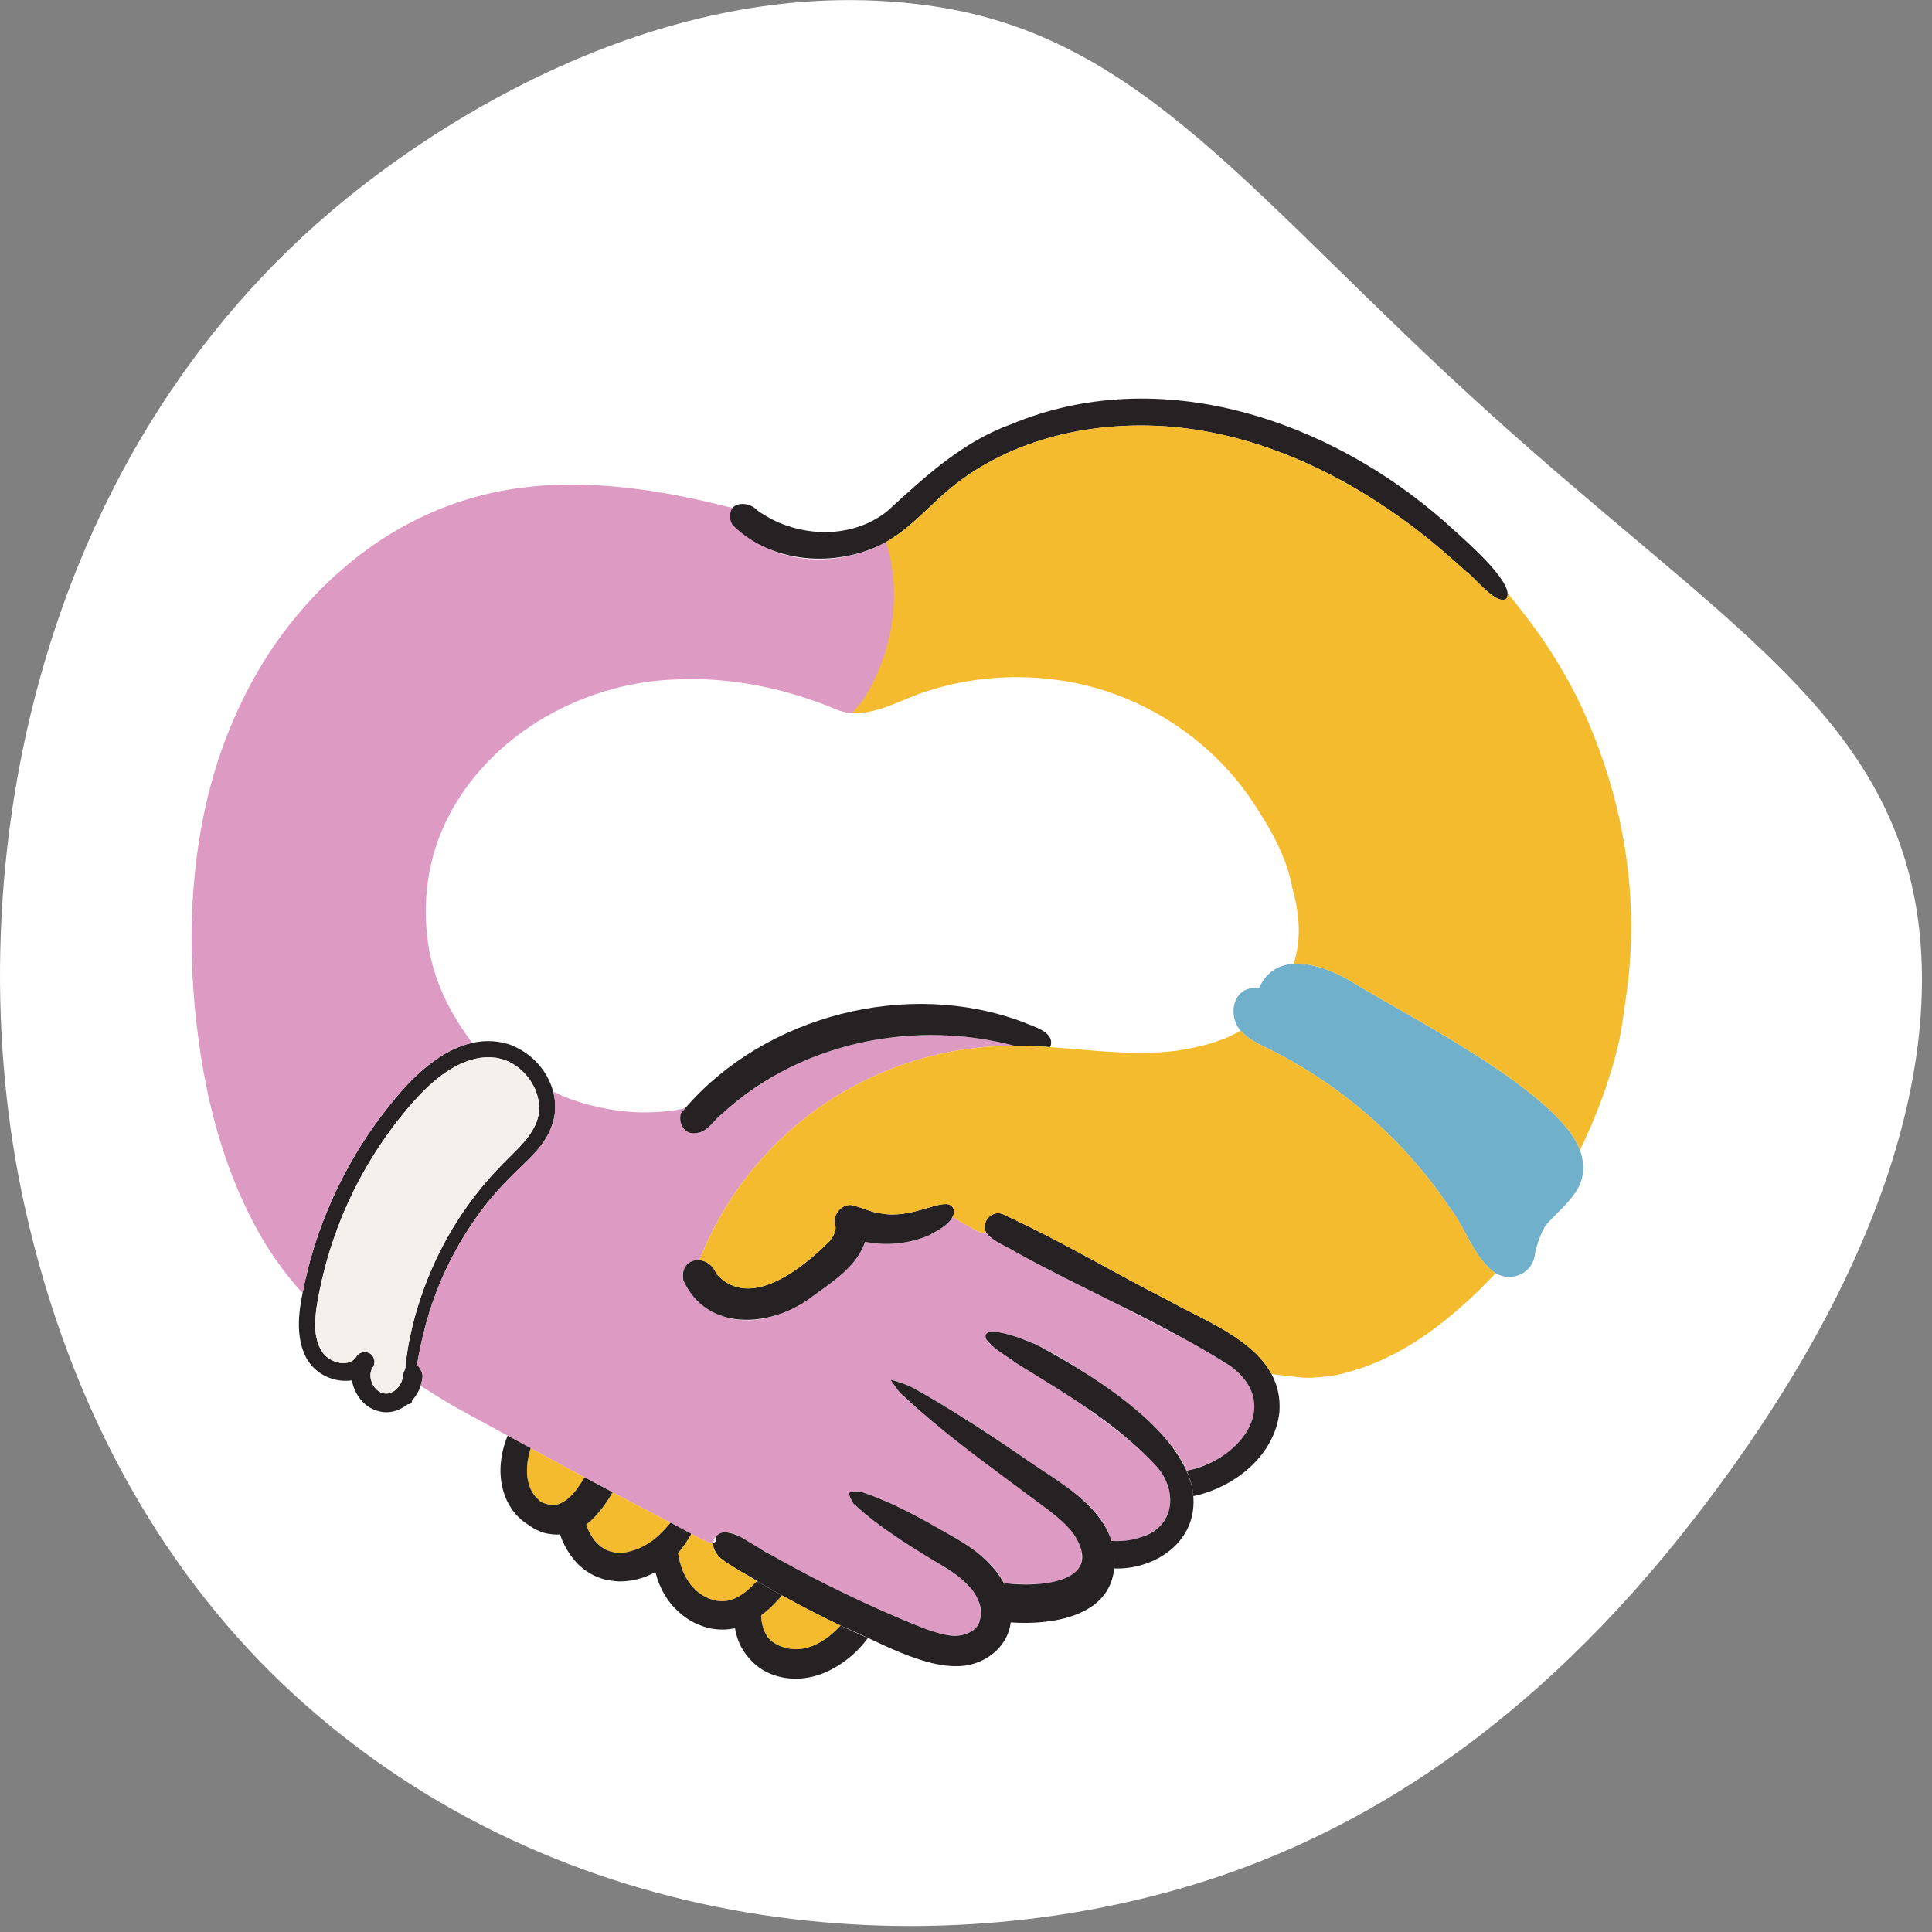 <svg xmlns="http://www.w3.org/2000/svg" xmlns:xlink="http://www.w3.org/1999/xlink" xmlns:serif="http://www.serif.com/" width="100%" height="100%" viewBox="0 0 138 138" xml:space="preserve" style="fill-rule:evenodd;clip-rule:evenodd;stroke-linejoin:round;stroke-miterlimit:2;"><rect x="0" y="0" width="138" height="138" fill="#808080" stroke="none"/>    <g transform="matrix(1,0,0,1,-400.316,-2417.53)">        <g id="Teamup-Ico-001">            <path id="bg" d="M506.519,2446.87C522.559,2461.39 534.336,2467.95 537.029,2481.49C539.018,2491.5 536.243,2506.66 521.513,2525.77C509.54,2541.3 497.045,2548.49 486.367,2551.9C466.803,2558.13 440.435,2556.07 421.324,2538.58C412.396,2530.4 405.383,2518.69 402.063,2503.63C397.023,2480.77 402.362,2450.19 425.015,2431.75C433.082,2425.18 449.142,2415.35 466.952,2417.97C481.986,2420.17 489.862,2431.8 506.519,2446.87Z" style="fill:#fff;"></path>            <g id="Teamup-Ico" transform="matrix(0.085,0,0,0.085,414,2446)">                <g>                    <path d="M172.224,608.058C171.964,608.498 171.854,608.648 171.824,608.648L171.824,608.638C171.964,608.448 172.094,608.258 172.224,608.058L172.224,608.058Z" style="fill:#262223;fill-rule:nonzero;"></path>                    <path d="M208.794,569.638C208.774,569.648 208.754,569.668 208.724,569.688L208.724,569.678C208.754,569.668 208.774,569.648 208.794,569.638L208.794,569.638Z" style="fill:#262223;fill-rule:nonzero;"></path>                    <path d="M127.854,683.888C127.474,685.038 127.504,684.808 127.614,684.478C127.634,684.428 127.644,684.378 127.674,684.338C127.674,684.328 127.684,684.318 127.684,684.308L127.684,684.298C127.684,684.288 127.694,684.268 127.694,684.268C127.694,684.258 127.705,684.248 127.705,684.238C127.754,684.118 127.804,684.008 127.854,683.888Z" style="fill:#262223;fill-rule:nonzero;"></path>                    <path d="M291.714,590.858L291.714,590.878C291.708,590.871 291.705,590.865 291.705,590.858L291.714,590.858Z" style="fill:#262223;fill-rule:nonzero;"></path>                    <path d="M291.744,591.028L291.744,591.078C291.744,591.048 291.734,591.018 291.734,590.988C291.744,590.998 291.744,591.018 291.744,591.028Z" style="fill:#262223;fill-rule:nonzero;"></path>                    <path d="M291.754,591.088L291.754,591.118C291.744,591.108 291.744,591.088 291.744,591.078L291.754,591.088Z" style="fill:#262223;fill-rule:nonzero;"></path>                    <path d="M291.784,591.328C291.774,591.278 291.774,591.238 291.764,591.188C291.774,591.198 291.774,591.208 291.774,591.218C291.774,591.258 291.784,591.288 291.784,591.328Z" style="fill:#262223;fill-rule:nonzero;"></path>                    <path d="M289.394,609.128C289.324,609.298 289.264,609.478 289.224,609.638C289.444,608.598 289.474,608.758 289.394,609.128Z" style="fill:#262223;fill-rule:nonzero;"></path>                    <path d="M107.334,796.638C107.224,796.378 107.094,796.128 106.964,795.888C106.944,795.858 106.934,795.818 106.924,795.788C107.354,796.508 107.404,796.708 107.334,796.638Z" style="fill:#262223;fill-rule:nonzero;"></path>                    <path d="M291.705,590.858C291.705,590.865 291.708,590.871 291.714,590.878L291.714,590.858L291.705,590.858Z" style="fill:#262223;fill-rule:nonzero;"></path>                    <path d="M303.884,582.378C303.764,581.928 303.644,581.478 303.514,581.038C300.415,570.358 293.705,560.378 285.205,553.248C280.434,549.238 275.314,546.108 269.574,543.718C264.174,541.478 258.455,540.358 252.624,540.018C246.764,539.678 241.044,540.228 235.494,541.488C232.324,542.198 229.205,543.148 226.154,544.298C210.394,550.208 196.284,561.368 184.694,573.088C175.384,582.498 166.984,592.868 159.024,603.438C151.274,613.738 144.094,624.468 137.524,635.558C124.094,658.218 113.064,682.388 104.794,707.398C101.294,717.968 98.304,728.708 95.844,739.568C95.455,741.278 95.074,742.998 94.714,744.718C94.224,747.058 93.724,749.418 93.254,751.788C91.144,762.458 89.524,773.408 90.415,784.208C91.004,791.438 92.574,798.378 95.784,804.908C98.494,810.438 102.464,814.908 107.455,818.478C114.984,823.868 125.394,826.528 134.724,825.038C135.874,831.738 139.104,838.168 143.764,843.078C148.684,848.258 155.344,851.368 162.474,851.798C169.544,852.228 176.314,849.318 181.774,845.018C183.304,845.278 185.064,844.348 185.274,842.258C185.294,842.088 185.314,841.938 185.334,841.768C187.184,839.798 188.794,837.558 190.084,835.238C191.084,833.398 191.884,831.558 192.484,829.668C193.134,827.668 193.584,825.618 193.884,823.468C193.834,823.848 193.784,824.228 193.734,824.598C193.834,823.888 193.964,823.178 194.034,822.458C194.084,822.128 194.104,821.788 194.114,821.458C194.144,819.688 193.524,818.338 192.784,816.768C192.464,816.098 192.104,815.448 191.705,814.828C191.074,813.828 190.344,812.758 189.514,811.808C189.854,809.708 190.205,807.618 190.584,805.538C192.854,793.298 195.705,781.128 199.354,769.218C201.184,763.258 203.205,757.358 205.415,751.518C206.514,748.598 207.665,745.698 208.864,742.818C209.004,742.478 209.144,742.138 209.294,741.798C209.344,741.678 209.394,741.568 209.415,741.508C209.684,740.888 209.955,740.268 210.224,739.648C210.874,738.158 211.534,736.668 212.205,735.188C217.434,723.718 223.404,712.598 230.084,701.908C233.394,696.618 236.864,691.438 240.514,686.378C242.304,683.888 244.104,681.388 246.014,678.988C246.074,678.908 246.134,678.838 246.165,678.788C246.415,678.468 246.665,678.158 246.915,677.838C247.334,677.298 247.754,676.768 248.184,676.248C249.194,674.978 250.224,673.718 251.254,672.458C259.224,662.848 267.904,653.988 276.934,645.388C286.124,636.638 295.654,627.318 300.955,615.578C303.584,609.758 305.214,603.808 305.544,597.408C305.544,597.338 305.554,597.278 305.554,597.208C305.784,592.258 305.154,587.178 303.884,582.378L303.884,582.378ZM291.984,598.708C291.955,599.238 291.904,599.748 291.854,600.268C291.864,600.238 291.864,600.208 291.874,600.188C291.864,600.278 291.844,600.378 291.834,600.468C291.814,600.588 291.794,600.718 291.774,600.838C291.754,600.988 291.734,601.108 291.724,601.148C291.714,601.158 291.714,601.168 291.714,601.168C291.514,602.248 291.294,603.338 291.004,604.408C290.684,605.588 290.314,606.758 289.904,607.908C289.754,608.308 289.554,608.718 289.394,609.128C289.354,609.288 289.294,609.478 289.224,609.638C289.218,609.645 289.214,609.651 289.214,609.658C289.214,609.668 289.205,609.678 289.205,609.688C289.024,610.098 288.834,610.498 288.644,610.888C287.415,613.438 285.974,615.888 284.384,618.228C283.654,619.308 282.884,620.348 282.104,621.398L282.104,621.408C281.894,621.668 281.684,621.928 281.474,622.188C280.974,622.808 280.455,623.428 279.934,624.038C276.134,628.528 271.964,632.678 267.784,636.808C259.494,644.998 251.455,653.388 244.054,662.398C236.434,671.698 229.344,681.438 222.904,691.588C210.174,711.678 199.944,733.378 192.394,755.928C188.684,766.978 185.654,778.248 183.324,789.668C181.814,797.048 180.654,804.558 179.934,812.098C179.734,812.658 179.665,813.258 179.744,813.858L179.744,813.888C179.654,814.298 179.574,814.708 179.464,815.108C179.324,815.618 179.154,816.118 178.974,816.618C178.415,817.818 177.854,818.988 177.665,820.358C177.574,821.048 177.514,821.748 177.455,822.438C177.205,823.768 176.844,825.068 176.374,826.348C175.714,827.738 174.934,829.068 174.034,830.328C173.074,831.458 172.034,832.508 170.894,833.468C169.944,834.138 168.944,834.728 167.894,835.238C166.904,835.588 165.894,835.868 164.864,836.078C163.934,836.138 163.014,836.148 162.084,836.078C161.165,835.898 160.254,835.648 159.364,835.328C158.384,834.848 157.455,834.308 156.564,833.688C155.544,832.818 154.604,831.868 153.734,830.838C152.944,829.718 152.254,828.548 151.665,827.308C151.114,825.848 150.705,824.348 150.424,822.808C150.314,821.518 150.314,820.228 150.424,818.938C150.604,818.008 150.844,817.098 151.144,816.208C151.574,815.318 152.054,814.448 152.624,813.628C154.904,809.938 153.544,804.348 149.654,802.288C145.574,800.128 140.774,801.338 138.314,805.258C138.124,805.538 137.944,805.808 137.754,806.088C137.154,806.788 136.504,807.428 135.804,808.028C135.234,808.418 134.665,808.788 134.094,809.178C134.054,809.188 134.014,809.208 133.964,809.228C134.084,809.128 134.205,809.038 134.324,808.948C133.915,809.178 133.474,809.368 133.054,809.568C132.064,809.918 131.044,810.188 130.014,810.398C128.314,810.548 126.604,810.538 124.904,810.378C122.984,810.028 121.124,809.458 119.304,808.778C119.264,808.758 119.224,808.748 119.184,808.728C118.724,808.508 118.264,808.288 117.814,808.048C116.764,807.498 115.754,806.898 114.784,806.228C114.504,806.038 113.894,805.548 113.724,805.418C113.634,805.358 113.544,805.278 113.455,805.198C112.614,804.468 111.824,803.688 111.084,802.858C111.014,802.778 110.955,802.708 110.894,802.628C110.864,802.598 110.824,802.538 110.754,802.458L110.744,802.448C110.644,802.328 110.534,802.208 110.444,802.088C110.484,802.128 110.524,802.168 110.554,802.208C110.404,802.018 110.244,801.808 110.144,801.668C109.244,800.328 108.424,798.928 107.705,797.478C107.574,797.208 107.455,796.918 107.334,796.638C107.284,796.598 107.174,796.428 107.104,796.228C107.054,796.118 107.014,795.998 106.964,795.888C106.944,795.858 106.934,795.818 106.924,795.788C106.915,795.768 106.915,795.748 106.894,795.728C106.824,795.518 106.744,795.318 106.665,795.118C106.165,793.738 105.724,792.338 105.354,790.918C105.004,789.568 104.705,788.188 104.474,786.798C104.434,786.548 104.394,786.288 104.364,786.038C104.354,786.038 104.354,786.028 104.354,786.028C104.274,785.218 104.184,784.408 104.124,783.598C103.674,777.678 104.024,771.718 104.744,765.838C104.774,765.588 104.804,765.338 104.834,765.098C104.894,764.658 104.955,764.228 105.024,763.798L105.024,763.788C105.054,763.568 105.094,763.358 105.124,763.138C105.344,761.638 105.594,760.148 105.854,758.658C106.224,756.598 106.604,754.548 107.004,752.488C107.184,751.518 107.374,750.538 107.574,749.568C108.774,743.668 110.134,737.788 111.644,731.958C114.654,720.288 118.274,708.778 122.474,697.478C123.544,694.598 124.665,691.718 125.814,688.858C126.334,687.558 126.864,686.258 127.404,684.968C127.464,684.808 127.544,684.638 127.614,684.478C127.634,684.428 127.644,684.378 127.674,684.338C127.674,684.328 127.684,684.318 127.684,684.308L127.684,684.298C127.684,684.288 127.694,684.268 127.694,684.268C127.694,684.258 127.705,684.248 127.705,684.238C127.754,684.118 127.804,684.008 127.854,683.888C127.864,683.858 127.874,683.828 127.884,683.808C128.165,683.178 128.424,682.538 128.705,681.918C131.124,676.318 133.684,670.788 136.394,665.318C141.774,654.458 147.764,643.898 154.264,633.668C157.494,628.578 160.864,623.578 164.354,618.658C166.094,616.208 167.874,613.768 169.684,611.358C170.354,610.468 171.144,609.588 171.824,608.648L171.824,608.638C171.824,608.598 171.944,608.368 172.074,608.198C172.165,608.088 172.254,607.978 172.334,607.868C172.341,607.861 172.348,607.855 172.354,607.848C172.524,607.638 172.684,607.428 172.854,607.208C173.374,606.548 173.894,605.888 174.415,605.228C181.784,595.938 189.554,586.878 198.184,578.728C200.384,576.648 202.644,574.638 204.964,572.698C206.014,571.818 207.074,570.948 208.154,570.108C208.224,570.058 208.284,570.008 208.354,569.958C208.455,569.888 208.534,569.828 208.594,569.778C208.634,569.748 208.665,569.718 208.705,569.698C208.705,569.688 208.714,569.678 208.724,569.688L208.724,569.678C208.734,569.668 208.744,569.668 208.744,569.658C209.394,569.168 210.054,568.678 210.714,568.198C215.434,564.788 220.424,561.718 225.694,559.208C226.354,558.898 227.004,558.588 227.664,558.298C227.844,558.218 228.014,558.148 228.194,558.068C228.205,558.068 228.205,558.058 228.224,558.058C229.554,557.528 230.894,557.018 232.254,556.558C234.944,555.648 237.694,554.898 240.494,554.358C241.124,554.238 241.754,554.128 242.394,554.018C242.574,553.998 242.754,553.968 242.934,553.938C244.334,553.788 245.734,553.658 247.144,553.598C250.034,553.478 252.904,553.628 255.774,553.938C255.864,553.958 255.955,553.978 256.044,553.988C256.594,554.088 257.134,554.188 257.684,554.308C258.884,554.558 260.064,554.858 261.244,555.208C262.415,555.558 263.564,555.958 264.705,556.408C264.804,556.438 264.904,556.488 265.004,556.528C265.584,556.788 266.154,557.048 266.724,557.328C268.824,558.358 270.844,559.548 272.764,560.868C273.184,561.158 273.584,561.448 273.994,561.738L274.004,561.748C274.024,561.768 274.054,561.778 274.074,561.798C274.104,561.818 274.124,561.838 274.154,561.858C274.164,561.868 274.174,561.868 274.184,561.878C274.234,561.908 274.284,561.948 274.344,561.998C274.354,561.998 274.364,562.008 274.374,562.018C274.384,562.018 274.394,562.028 274.404,562.038C274.404,562.038 274.415,562.038 274.415,562.048C274.434,562.068 274.464,562.088 274.494,562.108C274.494,562.108 274.504,562.108 274.504,562.118C274.504,562.118 274.514,562.118 274.514,562.128L274.534,562.148C274.554,562.148 274.564,562.158 274.604,562.188L274.614,562.198C274.634,562.208 274.644,562.218 274.665,562.238C274.684,562.258 274.714,562.278 274.734,562.288C275.654,563.038 276.534,563.808 277.394,564.608C279.154,566.238 280.804,567.998 282.334,569.848C282.455,569.998 282.665,570.288 282.864,570.538C282.834,570.498 282.804,570.448 282.774,570.398C283.044,570.778 283.334,571.148 283.604,571.518C284.314,572.518 284.984,573.538 285.624,574.588C286.234,575.578 286.814,576.598 287.354,577.628C287.904,578.678 288.654,579.878 288.974,581.028C288.994,581.108 289.024,581.188 289.054,581.268C289.254,581.788 289.444,582.298 289.624,582.818C290.024,583.958 290.384,585.118 290.714,586.278C291.014,587.388 291.274,588.498 291.504,589.628C291.584,590.028 291.654,590.428 291.705,590.828L291.705,590.858L291.714,590.858L291.714,590.908C291.724,590.938 291.734,590.958 291.734,590.988C291.744,590.998 291.744,591.018 291.744,591.028C291.754,591.048 291.754,591.068 291.754,591.088L291.754,591.118C291.774,591.138 291.774,591.158 291.764,591.178L291.764,591.188C291.774,591.198 291.774,591.208 291.774,591.218C291.794,591.278 291.804,591.338 291.814,591.398C291.844,591.618 291.874,591.828 291.904,592.048C291.884,591.938 291.864,591.838 291.844,591.738C291.844,591.788 291.854,591.828 291.854,591.858C292.084,594.138 292.134,596.428 291.984,598.708L291.984,598.708Z" style="fill:#262223;fill-rule:nonzero;"></path>                    <path d="M291.984,598.708C291.955,599.238 291.904,599.748 291.854,600.268C291.864,600.238 291.864,600.208 291.874,600.188C291.864,600.278 291.844,600.378 291.834,600.468C291.834,600.428 291.834,600.378 291.844,600.338C291.794,600.648 291.754,600.848 291.744,600.978C291.754,600.928 291.764,600.888 291.774,600.838C291.754,600.988 291.734,601.108 291.724,601.148C291.714,601.158 291.714,601.168 291.714,601.168C291.514,602.248 291.294,603.338 291.004,604.408C290.684,605.588 290.314,606.758 289.904,607.908C289.754,608.308 289.554,608.718 289.394,609.128C289.474,608.758 289.444,608.598 289.224,609.638C289.218,609.645 289.214,609.651 289.214,609.658C289.214,609.668 289.205,609.678 289.205,609.688C289.024,610.098 288.834,610.498 288.644,610.888C287.415,613.438 285.974,615.888 284.384,618.228C283.654,619.308 282.884,620.348 282.104,621.398L282.104,621.408C281.894,621.668 281.684,621.928 281.474,622.188C280.974,622.808 280.455,623.428 279.934,624.038C276.134,628.528 271.964,632.678 267.784,636.808C259.494,644.998 251.455,653.388 244.054,662.398C236.434,671.698 229.344,681.438 222.904,691.588C210.174,711.678 199.944,733.378 192.394,755.928C188.684,766.978 185.654,778.248 183.324,789.668C181.814,797.048 180.654,804.558 179.934,812.098C179.734,812.658 179.665,813.258 179.744,813.858L179.744,813.888C179.654,814.298 179.574,814.708 179.464,815.108C179.324,815.618 179.154,816.118 178.974,816.618C178.415,817.818 177.854,818.988 177.665,820.358C177.574,821.048 177.514,821.748 177.455,822.438C177.205,823.768 176.844,825.068 176.374,826.348C175.714,827.738 174.934,829.068 174.034,830.328C173.074,831.458 172.034,832.508 170.894,833.468C169.944,834.138 168.944,834.728 167.894,835.238C166.904,835.588 165.894,835.868 164.864,836.078C163.934,836.138 163.014,836.148 162.084,836.078C161.165,835.898 160.254,835.648 159.364,835.328C158.384,834.848 157.455,834.308 156.564,833.688C155.544,832.818 154.604,831.868 153.734,830.838C152.944,829.718 152.254,828.548 151.665,827.308C151.114,825.848 150.705,824.348 150.424,822.808C150.314,821.518 150.314,820.228 150.424,818.938C150.604,818.008 150.844,817.098 151.144,816.208C151.574,815.318 152.054,814.448 152.624,813.628C154.904,809.938 153.544,804.348 149.654,802.288C145.574,800.128 140.774,801.338 138.314,805.258C138.124,805.538 137.944,805.808 137.754,806.088C137.154,806.788 136.504,807.428 135.804,808.028C135.234,808.418 134.665,808.788 134.094,809.178C134.054,809.188 134.014,809.208 133.964,809.228C134.084,809.128 134.205,809.038 134.324,808.948C133.915,809.178 133.474,809.368 133.054,809.568C132.064,809.918 131.044,810.188 130.014,810.398C128.314,810.548 126.604,810.538 124.904,810.378C122.984,810.028 121.124,809.458 119.304,808.778C119.264,808.758 119.224,808.748 119.184,808.728C118.724,808.508 118.264,808.288 117.814,808.048C116.764,807.498 115.754,806.898 114.784,806.228C114.504,806.038 113.894,805.548 113.724,805.418C113.634,805.358 113.544,805.278 113.455,805.198C112.614,804.468 111.824,803.688 111.084,802.858C111.014,802.778 110.955,802.708 110.894,802.628C110.864,802.598 110.824,802.538 110.754,802.458L110.744,802.448C110.644,802.328 110.534,802.208 110.444,802.088C110.484,802.128 110.524,802.168 110.554,802.208C110.404,802.018 110.244,801.808 110.144,801.668C109.244,800.328 108.424,798.928 107.705,797.478C107.574,797.208 107.455,796.918 107.334,796.638C107.404,796.708 107.354,796.508 106.924,795.788C106.915,795.768 106.915,795.748 106.894,795.728C106.824,795.518 106.744,795.318 106.665,795.118C106.165,793.738 105.724,792.338 105.354,790.918C105.004,789.568 104.705,788.188 104.474,786.798C104.434,786.548 104.394,786.288 104.364,786.038C104.354,786.038 104.354,786.028 104.354,786.028C104.274,785.218 104.184,784.408 104.124,783.598C103.674,777.678 104.024,771.718 104.744,765.838C104.774,765.588 104.804,765.338 104.834,765.098C104.894,764.658 104.955,764.228 105.024,763.798L105.024,763.788C105.054,763.568 105.094,763.358 105.124,763.138C105.344,761.638 105.594,760.148 105.854,758.658C106.224,756.598 106.604,754.548 107.004,752.488C107.184,751.518 107.374,750.538 107.574,749.568C108.774,743.668 110.134,737.788 111.644,731.958C114.654,720.288 118.274,708.778 122.474,697.478C123.544,694.598 124.665,691.718 125.814,688.858C126.334,687.558 126.864,686.258 127.404,684.968C127.464,684.808 127.544,684.638 127.614,684.478C127.504,684.808 127.474,685.038 127.854,683.888C127.864,683.858 127.874,683.828 127.884,683.808C128.165,683.178 128.424,682.538 128.705,681.918C131.124,676.318 133.684,670.788 136.394,665.318C141.774,654.458 147.764,643.898 154.264,633.668C157.494,628.578 160.864,623.578 164.354,618.658C166.094,616.208 167.874,613.768 169.684,611.358C170.354,610.468 171.144,609.588 171.824,608.648C171.854,608.648 171.964,608.498 172.224,608.058C172.254,607.998 172.294,607.938 172.334,607.868C172.341,607.861 172.348,607.855 172.354,607.848C172.524,607.638 172.684,607.428 172.854,607.208C173.374,606.548 173.894,605.888 174.415,605.228C181.784,595.938 189.554,586.878 198.184,578.728C200.384,576.648 202.644,574.638 204.964,572.698C206.014,571.818 207.074,570.948 208.154,570.108C208.224,570.058 208.284,570.008 208.354,569.958C208.455,569.888 208.534,569.828 208.594,569.778C208.634,569.748 208.665,569.718 208.705,569.698C208.705,569.688 208.714,569.678 208.724,569.688C208.754,569.668 208.774,569.648 208.794,569.638C208.774,569.648 208.754,569.668 208.724,569.678C208.734,569.668 208.744,569.668 208.744,569.658C209.394,569.168 210.054,568.678 210.714,568.198C215.434,564.788 220.424,561.718 225.694,559.208C226.354,558.898 227.004,558.588 227.664,558.298C227.844,558.218 228.014,558.148 228.194,558.068C228.205,558.068 228.205,558.058 228.224,558.058C229.554,557.528 230.894,557.018 232.254,556.558C234.944,555.648 237.694,554.898 240.494,554.358C241.124,554.238 241.754,554.128 242.394,554.018C242.574,553.998 242.754,553.968 242.934,553.938C244.334,553.788 245.734,553.658 247.144,553.598C250.034,553.478 252.904,553.628 255.774,553.938C255.864,553.958 255.955,553.978 256.044,553.988C256.594,554.088 257.134,554.188 257.684,554.308C258.884,554.558 260.064,554.858 261.244,555.208C262.415,555.558 263.564,555.958 264.705,556.408C264.804,556.438 264.904,556.488 265.004,556.528C265.584,556.788 266.154,557.048 266.724,557.328C268.824,558.358 270.844,559.548 272.764,560.868C273.184,561.158 273.584,561.448 273.994,561.738L274.004,561.748C274.024,561.768 274.054,561.778 274.074,561.798C274.104,561.818 274.124,561.838 274.154,561.858C274.164,561.868 274.174,561.868 274.184,561.878C274.234,561.908 274.284,561.948 274.344,561.998C274.354,561.998 274.364,562.008 274.374,562.018C274.384,562.018 274.394,562.028 274.404,562.038C274.404,562.038 274.415,562.038 274.415,562.048C274.434,562.068 274.464,562.088 274.494,562.108C274.494,562.108 274.504,562.108 274.504,562.118C274.504,562.118 274.514,562.118 274.514,562.128L274.534,562.148C274.554,562.148 274.564,562.158 274.604,562.188L274.614,562.198C274.634,562.208 274.644,562.218 274.665,562.238C274.684,562.258 274.714,562.278 274.734,562.288C275.654,563.038 276.534,563.808 277.394,564.608C279.154,566.238 280.804,567.998 282.334,569.848C282.455,569.998 282.665,570.288 282.864,570.538C282.834,570.498 282.804,570.448 282.774,570.398C283.044,570.778 283.334,571.148 283.604,571.518C284.314,572.518 284.984,573.538 285.624,574.588C286.234,575.578 286.814,576.598 287.354,577.628C287.904,578.678 288.654,579.878 288.974,581.028C288.994,581.108 289.024,581.188 289.054,581.268C289.254,581.788 289.444,582.298 289.624,582.818C290.024,583.958 290.384,585.118 290.714,586.278C291.014,587.388 291.274,588.498 291.504,589.628C291.584,590.028 291.654,590.428 291.705,590.828L291.705,590.858C291.705,590.865 291.708,590.871 291.714,590.878L291.714,590.908C291.724,590.938 291.734,590.958 291.734,590.988C291.734,591.018 291.744,591.048 291.744,591.078C291.744,591.088 291.744,591.108 291.754,591.118C291.754,591.138 291.764,591.158 291.764,591.178L291.764,591.188C291.774,591.238 291.774,591.278 291.784,591.328C291.784,591.288 291.774,591.258 291.774,591.218C291.794,591.278 291.804,591.338 291.814,591.398C291.844,591.618 291.874,591.828 291.904,592.048C291.884,591.938 291.864,591.838 291.844,591.738C291.844,591.788 291.854,591.828 291.854,591.858C292.084,594.138 292.134,596.428 291.984,598.708L291.984,598.708Z" style="fill:#f4efeb;fill-rule:nonzero;"></path>                    <path d="M291.844,600.338C291.834,600.378 291.834,600.428 291.834,600.468C291.814,600.588 291.794,600.718 291.774,600.838C291.764,600.888 291.754,600.928 291.744,600.978C291.754,600.848 291.794,600.648 291.844,600.338Z" style="fill:#262223;fill-rule:nonzero;"></path>                </g>                <g>                    <path d="M970.671,587.41C970.671,587.42 970.681,587.43 970.681,587.43C970.701,587.45 970.721,587.46 970.741,587.47C970.721,587.45 970.691,587.43 970.671,587.41L970.671,587.41Z" style="fill:#262223;fill-rule:nonzero;"></path>                    <path d="M896.654,508.208C896.665,508.218 896.674,508.228 896.665,508.238C896.674,508.248 896.684,508.248 896.684,508.248C896.674,508.218 896.644,508.188 896.624,508.148C896.634,508.168 896.644,508.188 896.654,508.208Z" style="fill:#262223;fill-rule:nonzero;"></path>                    <path d="M1166.73,631.348C1147.91,582.048 1022.32,519.238 976.004,490.718C964.674,483.738 949.834,477.018 935.744,475.308C935.304,475.248 934.874,475.198 934.434,475.158C933.205,475.028 931.984,474.948 930.764,474.908C930.264,474.888 929.764,474.878 929.264,474.878C928.784,474.878 928.314,474.878 927.834,474.898C927.614,474.898 927.394,474.908 927.174,474.918C926.804,474.928 926.434,474.948 926.064,474.978L926.054,474.978C913.944,475.768 903.214,481.468 896.944,495.538C875.624,492.528 869.794,517.578 881.534,531.208C882.464,532.298 883.504,533.308 884.665,534.228C885.004,534.538 885.344,534.848 885.694,535.148C885.794,535.238 885.904,535.318 886.004,535.408C886.364,535.708 886.724,535.998 887.094,536.298C887.205,536.378 887.304,536.458 887.415,536.538C887.424,536.548 887.434,536.558 887.444,536.558C887.784,536.818 888.124,537.078 888.474,537.318C888.944,537.668 889.424,538.008 889.904,538.328C894.364,541.338 899.284,543.658 904.154,546.008C927.614,557.428 949.834,571.438 970.534,587.308C970.584,587.348 970.634,587.378 970.674,587.408L970.684,587.418L970.684,587.428C970.705,587.438 970.724,587.448 970.744,587.468C970.754,587.478 970.764,587.488 970.784,587.498C1004.25,613.498 1033.76,644.738 1057.33,679.998C1070.64,697.148 1076.8,720.258 1094.09,733.928C1094.66,734.318 1095.23,734.688 1095.81,735.018C1109.72,743.098 1127.86,734.708 1128.95,717.878C1128.96,717.898 1128.98,717.918 1129,717.948C1130.96,709.808 1133.65,701.508 1138.16,694.418C1156.02,674.498 1176.98,662.258 1166.73,631.348L1166.73,631.348ZM896.594,508.138C896.588,508.131 896.581,508.125 896.574,508.118C896.567,508.112 896.564,508.108 896.564,508.098C896.554,508.078 896.544,508.068 896.534,508.048C896.574,508.088 896.594,508.118 896.624,508.148C896.634,508.168 896.644,508.188 896.654,508.198C896.634,508.178 896.624,508.158 896.594,508.138ZM896.665,508.238L896.665,508.228C896.678,508.235 896.684,508.241 896.684,508.248C896.684,508.255 896.674,508.248 896.665,508.238Z" style="fill:#71b0cb;fill-rule:nonzero;"></path>                    <path d="M896.624,508.148C896.644,508.188 896.674,508.218 896.684,508.248C896.684,508.248 896.674,508.248 896.665,508.238C896.674,508.228 896.665,508.218 896.654,508.208C896.644,508.188 896.624,508.158 896.594,508.138C896.588,508.131 896.581,508.125 896.574,508.118C896.567,508.112 896.564,508.108 896.564,508.098C896.544,508.068 896.514,508.038 896.504,507.998C896.554,508.058 896.584,508.108 896.624,508.148Z" style="fill:#71b0cb;fill-rule:nonzero;"></path>                    <path d="M970.794,587.518C970.764,587.488 970.734,587.468 970.684,587.428C970.644,587.398 970.594,587.358 970.534,587.308C970.584,587.348 970.634,587.378 970.674,587.408L970.684,587.418C970.705,587.438 970.724,587.448 970.744,587.468C970.754,587.478 970.764,587.488 970.784,587.498L970.794,587.518L970.794,587.518Z" style="fill:#262223;fill-rule:nonzero;"></path>                </g>                <path d="M700.064,543.908C700.494,543.918 700.924,543.928 701.354,543.948C700.844,543.928 700.344,543.918 699.844,543.908L700.064,543.908Z" style="fill:#f4bb2e;fill-rule:nonzero;"></path>                <path d="M884.665,534.228C883.504,533.308 882.464,532.298 881.534,531.208C881.594,531.168 881.665,531.138 881.724,531.098C882.634,532.218 883.624,533.268 884.665,534.228Z" style="fill:#f4bb2e;fill-rule:nonzero;"></path>                <path d="M1095.84,734.978C1095.83,734.988 1095.82,735.008 1095.81,735.018C1095.23,734.688 1094.66,734.318 1094.09,733.928C1094.66,734.298 1095.24,734.648 1095.84,734.978Z" style="fill:#f4bb2e;fill-rule:nonzero;"></path>                <path d="M892.444,840.458C892.415,840.268 892.364,840.088 892.324,839.898C892.314,839.868 892.314,839.838 892.304,839.808C892.294,839.778 892.294,839.758 892.284,839.728L892.284,839.708C892.274,839.668 892.264,839.638 892.254,839.598C891.794,837.728 891.214,835.858 890.514,834.058C888.984,830.718 887.094,827.568 884.915,824.618C881.394,820.308 877.334,816.468 872.984,812.988C861.794,805.868 850.364,799.128 838.774,792.648C838.764,792.648 838.764,792.638 838.754,792.638C838.665,792.588 838.584,792.548 838.494,792.498C824.814,785.388 811.104,778.278 797.434,771.158C789.424,766.998 781.444,762.818 773.424,758.688C773.384,758.668 773.334,758.648 773.294,758.618C746.214,745.158 719.054,731.858 692.724,717.268C689.684,715.658 686.684,714.028 683.714,712.298C683.705,712.288 683.694,712.288 683.684,712.278C679.915,710.328 676.134,708.348 672.854,705.868L672.844,705.868C672.844,705.868 672.834,705.868 672.834,705.858C672.544,705.698 672.264,705.528 671.974,705.368C670.134,704.338 668.754,702.848 667.854,701.128C664.334,701.538 660.864,699.948 657.824,698.248C655.144,696.748 652.464,695.238 649.784,693.738C647.044,692.208 644.144,690.808 641.624,688.938C641.024,688.488 640.444,688.038 639.874,687.568C639.534,688.208 639.104,688.788 638.624,689.178C638.604,689.198 638.594,689.208 638.574,689.218L638.564,689.228C636.114,692.948 632.154,695.898 628.064,698.388C628.024,698.408 627.994,698.428 627.955,698.458C627.944,698.468 627.924,698.478 627.915,698.478C627.884,698.498 627.854,698.518 627.824,698.538C627.224,698.948 626.624,699.338 626.014,699.728C624.165,700.898 622.374,701.858 620.384,702.738C620.974,702.488 621.574,702.238 622.165,701.988C618.254,703.818 614.224,705.348 610.104,706.568C610.084,706.578 610.074,706.578 610.054,706.588C609.524,706.748 608.994,706.908 608.464,707.048C607.694,707.278 606.924,707.488 606.144,707.688C599.955,709.238 593.534,710.138 587.094,710.308C586.614,710.328 586.124,710.338 585.644,710.348C585.094,710.358 584.544,710.358 583.994,710.358C583.384,710.368 582.764,710.358 582.154,710.338C581.744,710.328 581.324,710.318 580.915,710.298C576.444,710.158 571.994,709.688 567.584,708.888C567.544,708.878 567.494,708.878 567.455,708.868C566.955,708.778 566.444,708.688 565.944,708.588C565.594,709.678 565.194,710.768 564.744,711.838C563.614,714.508 562.264,717.048 560.734,719.468C560.694,719.538 560.644,719.608 560.594,719.678C560.334,720.098 560.054,720.518 559.784,720.928C559.734,720.998 559.694,721.068 559.644,721.128C559.444,721.438 559.224,721.738 559.014,722.038C558.574,722.678 558.104,723.308 557.624,723.928C557.524,724.068 557.415,724.198 557.304,724.338C557.154,724.548 556.984,724.758 556.824,724.958C556.774,725.028 556.724,725.098 556.665,725.158C556.464,725.408 556.274,725.648 556.064,725.888C556.004,725.968 555.944,726.048 555.874,726.128C555.514,726.568 555.154,726.988 554.784,727.408C554.724,727.478 554.665,727.548 554.604,727.618C554.224,728.048 553.844,728.478 553.455,728.898C553.014,729.388 552.564,729.868 552.104,730.348C551.644,730.828 551.165,731.308 550.684,731.778L550.674,731.778C550.205,732.268 549.724,732.728 549.234,733.178C548.834,733.568 548.424,733.948 548.004,734.328C547.924,734.398 547.844,734.468 547.764,734.548C547.334,734.938 546.904,735.318 546.474,735.698C546.244,735.898 546.014,736.108 545.774,736.298C545.534,736.498 545.304,736.698 545.074,736.898C544.364,737.498 543.654,738.098 542.934,738.698C541.824,739.628 540.694,740.528 539.554,741.408C538.844,741.958 538.134,742.508 537.424,743.048C535.854,744.238 534.284,745.408 532.705,746.558C532.674,746.578 532.654,746.598 532.624,746.618C532.584,746.648 532.534,746.688 532.494,746.718C532.304,746.858 532.114,747.008 531.915,747.138L531.904,747.138C528.705,749.538 525.474,751.878 522.184,754.148C514.064,760.518 504.674,765.638 494.804,769.088C494.724,769.118 494.654,769.148 494.574,769.168C494.504,769.198 494.424,769.228 494.354,769.248C494.344,769.248 494.334,769.258 494.324,769.258C494.184,769.308 494.034,769.368 493.894,769.408C491.184,770.438 488.424,771.298 485.634,772.018C478.665,773.798 471.244,774.808 464.044,774.468C459.934,774.278 455.774,773.728 451.764,772.798C449.774,772.338 447.844,771.708 445.955,770.998C434.934,767.358 425.154,760.418 417.974,749.518C417.964,749.508 417.955,749.488 417.944,749.478C415.955,746.738 414.394,743.928 413.154,740.718C412.134,738.068 412.584,734.978 413.624,732.308C413.624,732.298 413.634,732.298 413.634,732.288C415.114,727.838 418.594,725.118 422.665,724.268C422.671,724.261 422.678,724.258 422.684,724.258C422.694,724.258 422.714,724.248 422.724,724.248C424.194,723.858 425.665,723.718 427.165,723.828C427.834,721.658 428.584,719.528 429.464,717.428C437.915,697.378 448.594,678.278 461.444,660.718C474.334,643.108 489.124,626.918 505.654,612.668C522.915,597.798 541.944,584.998 562.274,574.708C583.165,564.128 605.344,555.998 628.194,550.848C649.004,546.158 670.284,543.858 691.594,543.818C690.094,543.448 688.594,543.088 687.094,542.718C686.004,542.448 684.915,542.188 683.824,541.938C683.154,541.778 682.494,541.628 681.824,541.478C681.794,541.468 681.754,541.468 681.724,541.458C680.804,541.258 679.884,541.058 678.955,540.858C678.214,540.698 677.464,540.548 676.724,540.398C674.494,539.948 672.254,539.518 670.014,539.118C669.984,539.108 669.955,539.108 669.924,539.108C669.794,539.078 669.665,539.058 669.524,539.038C668.624,538.868 667.734,538.718 666.834,538.568C666.574,538.518 666.314,538.478 666.054,538.438C665.364,538.328 664.684,538.218 663.994,538.108C663.904,538.088 663.804,538.078 663.714,538.068C663.514,538.038 663.324,537.998 663.134,537.978C662.304,537.848 661.484,537.728 660.665,537.608C660.634,537.608 660.614,537.598 660.584,537.598C659.754,537.478 658.924,537.368 658.094,537.248C657.834,537.218 657.584,537.188 657.324,537.148C655.514,536.918 653.694,536.698 651.874,536.498C651.374,536.448 650.874,536.388 650.384,536.338C649.904,536.288 649.434,536.238 648.955,536.198C648.864,536.188 648.774,536.178 648.684,536.178C647.694,536.078 646.694,535.988 645.705,535.908C645.194,535.858 644.684,535.818 644.165,535.778C643.344,535.718 642.524,535.658 641.705,535.598C631.344,534.888 620.955,534.778 610.584,535.268C602.004,535.678 593.404,536.308 584.864,537.298C584.784,537.308 584.705,537.318 584.624,537.328C584.604,537.328 584.574,537.338 584.554,537.338C584.534,537.338 584.504,537.348 584.484,537.348C584.455,537.348 584.424,537.358 584.394,537.358C556.144,541.188 528.524,549.418 503.024,561.948C503.014,561.958 503.004,561.968 502.994,561.968C502.894,562.018 502.794,562.068 502.694,562.118C502.554,562.178 502.424,562.248 502.284,562.318C502.124,562.398 501.964,562.478 501.804,562.568C487.324,569.948 473.544,578.638 460.614,588.498C455.404,592.588 450.334,596.858 445.444,601.328C443.584,603.028 441.754,604.748 439.944,606.508L439.934,606.518C437.764,608.838 435.634,611.238 433.264,613.168C433.254,613.178 433.234,613.198 433.224,613.208C430.934,615.358 428.374,616.588 425.384,617.038C425.165,617.078 424.934,617.108 424.705,617.128C424.344,617.178 423.984,617.208 423.604,617.218C421.804,617.528 420.144,617.408 418.654,616.958C418.624,616.948 418.584,616.938 418.554,616.928C418.534,616.918 418.514,616.918 418.494,616.908C418.488,616.901 418.481,616.898 418.474,616.898C418.464,616.898 418.455,616.888 418.444,616.888C418.334,616.848 418.214,616.818 418.104,616.768C417.924,616.708 417.744,616.638 417.574,616.558C417.514,616.528 417.455,616.508 417.394,616.478C417.284,616.428 417.165,616.378 417.054,616.308C413.665,614.688 411.294,611.148 410.844,607.388C410.834,607.348 410.834,607.318 410.834,607.278C410.824,607.268 410.824,607.258 410.834,607.248C410.444,605.058 410.554,602.738 411.234,600.558C412.404,599.128 413.594,597.708 414.814,596.308C414.824,596.288 414.834,596.268 414.844,596.258C412.955,596.618 409.205,597.588 407.304,597.888C406.804,597.968 406.314,598.038 405.824,598.108C405.705,598.128 405.264,598.188 404.955,598.238C403.864,598.388 402.774,598.518 401.684,598.638C393.134,599.598 384.554,600.028 375.944,599.778C371.674,599.648 367.404,599.368 363.144,598.928C362.084,598.818 361.024,598.708 359.955,598.578C359.484,598.518 359.004,598.458 358.524,598.398C358.284,598.358 358.044,598.328 357.804,598.298C355.694,597.988 353.594,597.648 351.494,597.268C343.014,595.738 334.614,593.918 326.384,591.338C321.764,589.888 317.214,588.248 312.744,586.418C312.484,586.308 312.234,586.198 311.974,586.098C311.494,585.888 311.014,585.688 310.534,585.478C309.434,584.988 308.324,584.488 307.234,583.978C306.114,583.458 304.994,582.918 303.884,582.378C305.154,587.178 305.784,592.258 305.554,597.208C305.554,597.278 305.544,597.338 305.544,597.408C305.214,603.808 303.584,609.758 300.955,615.578C295.654,627.318 286.124,636.638 276.934,645.388C267.904,653.988 259.224,662.848 251.254,672.458C250.224,673.718 249.194,674.978 248.184,676.248C247.754,676.768 247.334,677.298 246.915,677.838C246.665,678.158 246.415,678.468 246.165,678.788C246.134,678.838 246.074,678.908 246.014,678.988C244.104,681.388 242.304,683.888 240.514,686.378C236.864,691.438 233.394,696.618 230.084,701.908C223.404,712.598 217.434,723.718 212.205,735.188C211.534,736.668 210.874,738.158 210.224,739.648C209.955,740.268 209.684,740.888 209.415,741.508C209.394,741.568 209.344,741.678 209.294,741.798C209.144,742.138 209.004,742.478 208.864,742.818C207.665,745.698 206.514,748.598 205.415,751.518C203.205,757.358 201.184,763.258 199.354,769.218C195.705,781.128 192.854,793.298 190.584,805.538C190.205,807.618 189.854,809.708 189.514,811.808C190.344,812.758 191.074,813.828 191.705,814.828C192.104,815.448 192.464,816.098 192.784,816.768C193.524,818.338 194.144,819.688 194.114,821.458C194.104,821.788 194.084,822.128 194.034,822.458C193.964,823.178 193.834,823.888 193.734,824.598C193.784,824.228 193.834,823.848 193.884,823.468C193.584,825.618 193.134,827.668 192.484,829.668C194.174,830.708 195.854,831.758 197.534,832.808C201.424,835.228 205.314,837.648 209.205,840.068C217.034,844.938 225.144,849.478 233.244,853.888C244.024,859.758 254.814,865.618 265.594,871.478C271.134,874.488 276.665,877.498 282.205,880.508C283.134,881.008 284.054,881.518 284.984,882.018C294.754,887.338 304.514,892.638 314.304,897.918C319.624,900.798 324.955,903.668 330.294,906.528C330.534,906.658 330.764,906.778 331.004,906.908C331.124,906.978 331.254,907.038 331.374,907.108C338.864,911.118 346.344,915.118 353.844,919.098C362.634,923.778 371.434,928.418 380.264,933.018C383.474,934.688 386.674,936.358 389.884,938.028C394.094,940.218 398.304,942.418 402.504,944.638C403.294,945.048 404.074,945.458 404.864,945.878C405.944,946.458 407.034,947.038 408.114,947.608C412.064,949.728 415.994,951.858 419.955,953.958C423.084,955.618 426.234,957.258 429.404,958.848C431.665,959.978 433.904,960.988 436.284,961.848C436.904,962.068 437.554,962.068 438.174,961.888C438.404,959.988 439.154,958.138 440.274,956.688C440.344,956.598 440.415,956.508 440.494,956.428C440.665,956.228 440.834,956.028 441.004,955.838C441.165,955.668 441.334,955.498 441.504,955.328C441.684,955.168 441.864,955.008 442.044,954.858C442.094,954.828 442.154,954.778 442.205,954.728C442.244,954.698 442.274,954.678 442.314,954.648C442.324,954.648 442.324,954.638 442.334,954.628C442.354,954.618 442.374,954.598 442.394,954.588C442.484,954.518 442.594,954.448 442.694,954.378C442.724,954.358 442.744,954.338 442.774,954.318C442.974,954.178 443.194,954.048 443.415,953.928C443.574,953.828 443.734,953.738 443.904,953.668C444.064,953.578 444.234,953.498 444.404,953.438C444.804,953.248 445.214,953.108 445.634,952.988C446.114,952.858 446.594,952.768 447.064,952.738C447.184,952.718 447.294,952.708 447.404,952.708C448.184,952.668 448.955,952.718 449.734,952.808C449.415,952.758 449.094,952.718 448.774,952.678C452.644,952.628 456.415,954.098 459.864,955.848C459.894,955.868 459.934,955.878 459.964,955.898C460.614,956.218 461.254,956.558 461.884,956.898C464.394,958.258 466.804,959.868 469.264,961.338C469.304,961.368 469.354,961.388 469.394,961.408C471.434,962.628 473.484,963.848 475.534,965.048C475.554,965.068 475.584,965.078 475.614,965.098C478.574,966.848 481.544,968.568 484.524,970.278C485.464,970.818 486.415,971.358 487.364,971.888C488.344,972.458 489.334,973.018 490.324,973.568C492.464,974.778 494.614,975.978 496.764,977.168C501.074,979.568 505.394,981.928 509.734,984.238C510.154,984.468 510.584,984.688 511.004,984.918C512.754,985.848 514.494,986.778 516.254,987.688C518.144,988.688 520.044,989.678 521.944,990.658C522.455,990.928 522.964,991.198 523.484,991.448C525.174,992.318 526.864,993.188 528.554,994.038C530.254,994.908 531.955,995.768 533.654,996.618C533.804,996.688 533.944,996.768 534.094,996.838C534.174,996.878 534.254,996.918 534.334,996.958C534.374,996.978 534.424,996.998 534.464,997.018C536.314,997.938 538.174,998.858 540.034,999.778L540.154,999.838C540.344,999.928 540.534,1000.03 540.724,1000.12C542.294,1000.89 543.864,1001.65 545.434,1002.42C548.074,1003.7 550.714,1004.97 553.354,1006.23C555.494,1007.25 557.624,1008.26 559.764,1009.26C560.284,1009.5 560.794,1009.75 561.314,1009.99L561.705,1010.17C562.764,1010.66 563.824,1011.16 564.884,1011.65C565.194,1011.8 565.514,1011.94 565.824,1012.09C569.214,1013.65 572.604,1015.2 576.004,1016.72C578.034,1017.64 580.064,1018.55 582.104,1019.45C586.814,1021.54 591.544,1023.59 596.294,1025.6C599.464,1026.93 602.644,1028.25 605.824,1029.55C606.054,1029.65 606.274,1029.74 606.504,1029.82C609.464,1031.03 612.434,1032.21 615.424,1033.35C617.915,1034.29 620.424,1035.2 622.964,1036.02C623.455,1036.18 623.944,1036.34 624.434,1036.48C624.974,1036.65 625.504,1036.81 626.044,1036.97C626.384,1037.07 626.714,1037.16 627.054,1037.25C627.854,1037.47 628.665,1037.69 629.464,1037.89C629.894,1037.99 630.314,1038.1 630.734,1038.2C631.594,1038.4 632.444,1038.58 633.304,1038.76C633.724,1038.85 634.144,1038.93 634.564,1039.01C635.004,1039.09 635.444,1039.17 635.884,1039.24C639.054,1039.55 642.234,1039.59 645.404,1039.31C647.415,1038.97 649.404,1038.48 651.344,1037.83C651.364,1037.82 651.374,1037.82 651.394,1037.81C651.404,1037.81 651.424,1037.8 651.434,1037.8C651.884,1037.66 652.334,1037.51 652.774,1037.34C654.294,1036.6 655.754,1035.76 657.144,1034.8C658.104,1033.96 659.004,1033.06 659.844,1032.1C660.554,1031.06 661.184,1029.98 661.744,1028.86C662.114,1027.81 662.434,1026.75 662.694,1025.68C662.814,1025.18 662.924,1024.68 663.024,1024.18C663.034,1024.04 663.054,1023.89 663.054,1023.75L663.054,1023.73C663.224,1021.61 663.205,1019.48 663.014,1017.37C662.524,1014.53 661.754,1011.76 660.744,1009.06C659.404,1006.2 657.784,1003.5 655.924,1000.95C654.564,999.308 653.114,997.768 651.614,996.278C651.534,996.198 651.455,996.118 651.384,996.038L650.804,995.458C650.524,995.188 650.254,994.908 649.974,994.648L649.964,994.638C649.958,994.631 649.951,994.625 649.944,994.618C649.934,994.608 649.915,994.598 649.904,994.578C649.884,994.558 649.854,994.538 649.834,994.518C649.455,994.168 649.084,993.818 648.705,993.468C648.054,992.888 647.404,992.318 646.744,991.758C646.084,991.198 645.415,990.658 644.744,990.108C642.464,988.408 640.124,986.798 637.744,985.238C634.494,983.108 631.174,981.068 627.864,979.008C626.594,978.218 625.334,977.438 624.064,976.668C624.064,976.658 624.054,976.658 624.054,976.658C619.014,973.538 613.955,970.448 608.904,967.338C605.594,965.308 602.165,963.388 598.984,961.158C598.384,960.738 597.784,960.328 597.184,959.898C597.094,959.848 597.004,959.778 596.915,959.718C594.464,958.018 591.984,956.348 589.524,954.658C586.955,952.888 584.374,951.128 581.804,949.358C581.744,949.318 581.694,949.278 581.634,949.228C581.574,949.188 581.524,949.148 581.464,949.118C580.934,948.748 580.394,948.388 579.864,948.018C577.534,946.418 575.304,944.658 573.084,942.878C573.064,942.848 573.034,942.828 573.004,942.808C571.705,941.758 570.415,940.708 569.114,939.668C567.864,938.678 566.634,937.698 565.404,936.698C565.364,936.668 565.314,936.628 565.274,936.598C565.264,936.588 565.254,936.578 565.244,936.568C563.654,935.268 562.074,933.948 560.554,932.558C559.724,931.798 558.894,931.038 558.064,930.278C557.794,930.018 556.974,929.568 557.504,929.818C557.564,929.848 557.694,929.908 557.864,929.988C557.374,929.748 556.864,929.308 556.424,928.818L556.415,928.808C556.384,928.778 556.354,928.738 556.334,928.708C556.044,928.378 555.804,928.048 555.634,927.758C555.464,927.388 555.334,927.078 555.234,926.848C555.214,926.788 555.184,926.738 555.165,926.688C555.104,926.538 555.064,926.428 555.034,926.358C554.944,926.198 554.864,926.038 554.774,925.878C554.684,925.708 554.604,925.548 554.514,925.398C554.314,924.968 554.254,924.878 554.344,925.148C554.134,924.888 553.934,924.618 553.724,924.348C553.524,924.008 553.404,923.658 553.324,923.308C553.264,923.068 553.234,922.818 553.205,922.568C552.984,922.048 552.764,921.528 552.544,921.008C552.514,920.938 552.484,920.858 552.474,920.788L552.474,920.748C552.205,919.848 552.705,919.088 553.714,918.988C554.304,918.918 554.904,918.858 555.504,918.798C555.564,918.768 555.634,918.748 555.694,918.728L555.705,918.728C555.714,918.728 555.714,918.718 555.724,918.718C556.174,918.548 556.624,918.428 557.134,918.398C557.424,918.388 557.674,918.428 557.944,918.498L557.974,918.498C558.114,918.528 558.244,918.578 558.384,918.628C558.694,918.638 559.034,918.648 559.334,918.648C559.434,918.628 559.894,918.568 560.724,918.468C560.731,918.461 560.738,918.461 560.744,918.468C560.824,918.448 560.904,918.438 560.994,918.428C561.544,918.508 562.094,918.578 562.634,918.658C563.034,918.828 563.354,918.968 563.594,919.068C563.874,919.188 564.054,919.258 564.124,919.288C564.044,919.238 563.844,919.148 563.534,919.008C563.684,919.058 563.844,919.118 563.994,919.168C564.014,919.178 564.044,919.178 564.064,919.188C565.734,919.658 567.364,920.308 569.004,920.858C570.994,921.528 572.944,922.318 574.874,923.128C574.894,923.138 574.904,923.138 574.924,923.148C575.004,923.178 575.074,923.208 575.154,923.238C576.684,923.888 578.234,924.558 579.764,925.198C582.304,926.258 584.844,927.308 587.364,928.418C587.834,928.628 588.314,928.838 588.784,929.058C589.504,929.378 590.234,929.718 590.944,930.058L591.064,930.118C591.554,930.348 592.034,930.588 592.514,930.828C595.634,932.388 598.784,933.898 601.934,935.428C601.944,935.438 601.955,935.448 601.964,935.448L602.024,935.478C602.054,935.498 602.094,935.508 602.124,935.528C602.184,935.558 602.244,935.588 602.304,935.618C606.205,937.538 610.094,939.488 613.854,941.618C615.244,942.408 616.665,943.198 618.054,944.008C618.104,944.038 618.144,944.058 618.194,944.088C618.274,944.128 618.344,944.178 618.424,944.218C618.544,944.278 618.665,944.348 618.784,944.418C618.884,944.468 618.974,944.528 619.074,944.578C624.264,947.518 629.444,950.448 634.634,953.388C640.524,956.728 646.384,960.088 652.014,963.848C654.234,965.328 656.444,966.868 658.604,968.468C658.644,968.498 658.674,968.518 658.714,968.548C658.724,968.558 658.734,968.568 658.734,968.568C662.564,971.418 666.254,974.468 669.634,977.808C672.644,980.778 675.264,984.038 677.814,987.418C679.644,989.838 681.264,992.408 682.604,995.128C682.634,995.198 682.674,995.258 682.694,995.328C693.004,996.358 703.504,996.668 713.834,995.908L713.915,995.908C713.955,995.908 713.984,995.898 714.024,995.898C728.165,994.438 741.314,990.298 746.314,981.598C746.324,981.568 746.344,981.548 746.354,981.518C746.484,981.288 746.604,981.058 746.714,980.828C746.824,980.488 746.944,980.158 747.044,979.818C747.384,978.698 747.665,977.568 747.894,976.428C748.104,974.018 748.094,971.618 747.884,969.208C747.624,967.818 747.294,966.448 746.884,965.098C746.884,965.088 746.874,965.078 746.874,965.068L746.874,965.058C745.604,961.448 743.524,957.448 740.484,953.028C739.984,952.408 739.474,951.788 738.944,951.188C738.924,951.168 738.904,951.138 738.884,951.118C738.724,950.928 738.554,950.738 738.394,950.548C738.004,950.108 737.614,949.668 737.194,949.228C737.134,949.158 737.074,949.088 737.004,949.018C736.964,948.958 736.915,948.908 736.864,948.858C736.284,948.228 735.684,947.598 735.084,946.988C734.705,946.598 734.324,946.218 733.934,945.838C733.165,945.078 732.384,944.328 731.594,943.598C730.924,942.968 730.234,942.358 729.544,941.738C729.504,941.708 729.474,941.668 729.434,941.638C729.374,941.588 729.324,941.538 729.264,941.488C729.224,941.448 729.174,941.408 729.124,941.368C728.334,940.668 727.534,939.978 726.724,939.308C726.165,938.828 725.604,938.368 725.034,937.908C724.694,937.628 724.354,937.348 724.004,937.068C722.994,936.258 721.974,935.458 720.955,934.668C720.924,934.648 720.904,934.628 720.874,934.608C718.484,932.788 716.074,930.988 713.665,929.198C712.314,928.208 710.974,927.218 709.624,926.218C708.284,925.228 706.934,924.238 705.594,923.248C691.614,912.888 677.594,902.568 663.714,892.058C660.514,889.638 657.324,887.208 654.144,884.758C651.994,883.108 649.854,881.458 647.714,879.798C644.924,877.618 642.134,875.438 639.354,873.228C639.284,873.178 639.214,873.128 639.144,873.068C639.064,873.008 638.994,872.948 638.924,872.898C638.634,872.678 638.344,872.448 638.054,872.218C637.654,871.918 637.264,871.608 636.874,871.288C636.374,870.898 635.884,870.508 635.394,870.088C635.274,869.978 635.154,869.878 635.034,869.778C634.915,869.678 634.794,869.578 634.665,869.478L634.654,869.468C634.614,869.438 634.574,869.398 634.534,869.368C634.524,869.358 634.504,869.348 634.494,869.338C626.394,862.828 618.424,856.168 610.634,849.308C610.604,849.278 610.564,849.248 610.534,849.228C609.014,847.948 607.494,846.688 605.974,845.418C602.574,842.578 599.254,839.588 596.294,836.288C595.224,835.298 594.294,834.218 593.424,833.088C592.714,832.358 591.904,831.588 591.504,830.708C591.354,830.368 591.194,830.048 591.014,829.728C590.034,828.288 589.054,826.848 587.955,825.468C587.694,825.158 587.924,824.538 588.394,824.718C590.124,825.218 591.834,825.718 593.534,826.258L593.544,826.258C594.234,826.328 594.964,826.348 595.584,826.618C596.254,826.908 596.924,827.228 597.604,827.508C598.444,827.868 599.294,828.218 600.124,828.588C602.654,829.578 605.144,830.718 607.574,832.058C610.364,833.458 613.014,835.068 615.684,836.678C615.714,836.698 615.734,836.708 615.764,836.728C624.415,841.708 632.974,846.848 641.455,852.118C641.524,852.158 641.584,852.198 641.654,852.238C641.665,852.238 641.665,852.248 641.674,852.248C645.214,854.358 648.764,856.488 652.244,858.708C658.064,862.408 663.844,866.138 669.564,869.998C671.434,871.268 673.314,872.538 675.184,873.798C675.344,873.908 675.504,874.018 675.665,874.118C675.804,874.208 675.934,874.308 676.074,874.398C685.455,880.628 694.764,886.958 704.044,893.348C704.994,893.988 705.955,894.638 706.904,895.278C707.874,895.928 708.844,896.588 709.814,897.228C719.864,903.908 730.724,910.868 740.674,918.668C740.734,918.708 740.794,918.758 740.864,918.808C750.264,925.938 758.864,933.828 765.415,943.838C766.744,945.868 767.915,948.008 768.955,950.208C768.964,950.238 768.984,950.268 768.994,950.298C770.594,953.368 771.934,956.568 772.974,959.918C776.034,960.078 779.094,960.088 782.154,959.938C782.214,959.928 782.264,959.928 782.324,959.928C785.434,959.708 788.524,959.278 791.554,958.598C791.604,958.588 791.644,958.578 791.694,958.568C791.744,958.558 791.804,958.538 791.854,958.528C794.915,957.788 797.904,956.818 800.834,955.618C800.464,955.778 800.104,955.928 799.734,956.078C799.214,956.308 798.684,956.528 798.154,956.748C799.084,956.358 800.004,955.978 800.934,955.598C804.574,954.008 808.034,952.058 811.244,949.728C812.544,948.648 813.794,947.508 814.955,946.298C814.974,946.278 814.994,946.258 815.004,946.238C815.024,946.218 815.034,946.208 815.054,946.188C821.014,939.298 823.264,930.398 822.114,921.248C822.114,921.228 822.104,921.218 822.104,921.198C822.104,921.178 822.104,921.148 822.094,921.128C821.434,917.278 820.354,913.538 818.934,909.898C817.874,907.558 816.634,905.318 815.264,903.158C814.254,901.558 813.174,900.008 812.044,898.488C805.165,890.928 797.844,883.848 790.184,877.158C790.178,877.151 790.171,877.145 790.165,877.138C790.114,877.098 790.054,877.048 790.004,877.008C785.184,873.008 780.264,869.128 775.304,865.278C769.734,861.008 764.044,856.898 758.394,852.718C754.804,850.058 751.174,847.448 747.504,844.898C747.414,844.838 747.324,844.768 747.234,844.708C735.074,836.558 722.624,828.798 710.205,821.138C710.174,821.118 710.154,821.108 710.124,821.098C709.914,820.968 709.705,820.848 709.494,820.728C706.734,819.148 704.074,817.358 701.364,815.698C701.304,815.668 701.234,815.628 701.174,815.588C698.344,813.848 695.334,812.268 692.634,810.298C692.824,810.448 693.014,810.598 693.205,810.748C691.314,809.438 689.414,808.138 687.514,806.848C686.164,805.928 684.854,804.978 683.564,803.998C683.534,803.988 683.514,803.968 683.494,803.948C683.484,803.938 683.474,803.928 683.464,803.918C679.764,801.448 676.084,798.918 672.854,795.998L672.834,795.978C672.824,795.978 672.824,795.968 672.814,795.968C672.264,795.718 671.664,795.158 671.205,794.818C669.544,793.598 668.624,791.968 667.574,790.258C666.364,788.278 667.434,785.028 669.884,784.578C670.674,784.438 671.464,784.278 672.254,784.158C673.934,783.888 675.344,784.038 676.955,784.438L676.964,784.438C676.974,784.428 676.984,784.438 677.004,784.448C677.504,784.508 678.024,784.588 678.554,784.678C678.814,784.718 679.094,784.768 679.364,784.818C679.424,784.818 679.484,784.828 679.544,784.848C680.584,785.038 681.665,785.268 682.774,785.538C683.214,785.638 683.665,785.748 684.114,785.858C685.374,786.178 686.654,786.528 687.955,786.918C688.604,787.108 689.254,787.308 689.904,787.508C690.564,787.708 691.214,787.918 691.864,788.128C691.874,788.128 691.884,788.138 691.894,788.138C691.924,788.148 691.964,788.158 691.994,788.168C692.044,788.188 692.094,788.198 692.144,788.218C694.764,789.008 697.334,789.928 699.934,790.858C702.705,791.858 705.384,793.038 708.064,794.308L708.074,794.308C708.244,794.378 708.404,794.458 708.574,794.538C708.665,794.578 708.744,794.618 708.834,794.658C708.884,794.678 708.944,794.698 708.994,794.728C709.014,794.738 709.044,794.748 709.074,794.758C709.124,794.778 709.165,794.798 709.214,794.828C710.915,795.578 712.224,796.218 713.024,796.648C716.644,798.378 720.224,800.138 723.714,802.118C734.564,808.278 745.214,814.838 755.584,821.798C755.634,821.838 755.694,821.868 755.744,821.908C755.814,821.958 755.884,821.998 755.955,822.048C755.974,822.068 756.004,822.078 756.024,822.098C777.844,836.288 800.744,853.618 817.415,872.808C818.264,873.728 819.094,874.658 819.915,875.608C825.394,881.948 830.504,888.808 834.165,896.378C834.894,897.878 835.594,899.388 836.264,900.908C841.864,899.628 847.354,897.908 852.684,895.748C857.205,893.758 861.614,891.528 865.804,888.948C865.864,888.908 865.915,888.868 865.974,888.838C883.924,877.008 896.034,858.748 892.444,840.458L892.444,840.458ZM235.494,541.488C235.344,541.058 235.184,540.588 234.934,540.228C216.144,515.128 201.934,485.978 198.314,454.278C198.314,454.328 198.314,454.388 198.324,454.458C194.274,423.648 198.214,391.738 210.314,363.078C210.324,363.078 210.324,363.058 210.324,363.058C242.944,286.688 324.534,239.068 406.014,236.038C450.144,233.808 494.434,242.438 535.434,258.628C541.915,261.348 548.415,264.308 555.604,264.258C559.574,264.418 563.464,264.128 567.274,263.528C569.984,257.598 572.844,251.738 576.134,246.118C577.915,243.088 579.814,240.118 581.894,237.288C582.814,236.038 583.744,234.788 584.684,233.548C601.244,196.968 604.324,153.988 590.984,115.998C590.404,116.368 589.824,116.728 589.244,117.078C589.224,117.098 589.194,117.108 589.165,117.128C587.354,118.308 585.494,119.428 583.594,120.478C582.714,120.978 581.834,121.458 580.934,121.918C541.165,142.218 490.824,140.18 458.314,108.1L460.634,93.428C449.394,90.568 432.114,86.368 420.774,83.968C400.264,79.618 379.524,76.208 358.644,74.238C338.374,72.318 318.004,71.588 297.665,72.918C277.154,74.258 256.724,77.508 236.934,83.088C220.814,87.628 205.084,93.778 190.034,101.138C175.244,108.358 161.104,116.908 147.794,126.598C134.174,136.528 121.314,147.498 109.394,159.408C97.424,171.368 86.434,184.248 76.334,197.808C66.394,211.158 57.534,225.358 49.674,240.028C40.974,256.248 33.424,273.068 27.054,290.338C20.254,308.778 14.904,327.718 10.824,346.948C6.665,366.558 3.804,386.458 2.054,406.428C0.324,426.138 -0.276,445.938 0.114,465.718C0.494,485.508 1.874,505.268 4.114,524.938C6.154,542.818 8.854,560.638 12.464,578.268C15.944,595.308 20.244,612.188 25.544,628.758C30.915,645.528 37.284,661.998 44.764,677.948C51.974,693.318 60.214,708.308 69.864,722.288C77.004,732.638 84.764,742.528 93.254,751.788C93.724,749.418 94.224,747.058 94.714,744.718C95.074,742.998 95.455,741.278 95.844,739.568C98.304,728.708 101.294,717.968 104.794,707.398C113.064,682.388 124.094,658.218 137.524,635.558C144.094,624.468 151.274,613.738 159.024,603.438C166.984,592.868 175.384,582.498 184.694,573.088C196.284,561.368 210.394,550.208 226.154,544.298C229.205,543.148 232.324,542.198 235.494,541.488L235.494,541.488Z" style="fill:#dd9ac3;fill-rule:nonzero;"></path>                <path d="M453.455,93.898C453.72,93.122 454.154,92.468 454.634,91.888C459.144,86.278 470.544,88.368 474.984,93.598C506.544,116.848 553.924,119.638 585.074,94.208C616.304,65.628 647.824,36.338 688.444,21.678C813.625,-30.672 955.934,17.658 1053.53,103.948C1063.51,113.288 1104.33,147.258 1105.91,163.528C1106.08,165.218 1105.82,166.718 1105.06,167.978C1103.3,169.338 1101.13,169.368 1098.72,168.528C1089.59,165.318 1077.12,149.448 1071.28,145.528C1058.05,133.568 1044.65,121.788 1030.49,110.938C970.274,64.528 898.484,29.918 822.004,23.578C757.644,18.508 689.964,33.218 638.994,74.288C622.034,88.018 607.614,105.198 589.244,117.078C589.224,117.098 589.194,117.108 589.165,117.128C587.354,118.308 585.494,119.428 583.594,120.478C582.714,120.978 581.834,121.458 580.934,121.918C541.165,142.218 487.554,138.648 455.044,106.568C455.044,106.568 450.731,101.85 453.455,93.898Z" style="fill:#262223;fill-rule:nonzero;"></path>                <path d="M417.054,616.308C417.165,616.378 417.284,616.428 417.394,616.478C417.455,616.508 417.514,616.528 417.574,616.558C417.744,616.638 417.924,616.708 418.104,616.768C418.214,616.818 418.334,616.848 418.444,616.888C418.455,616.888 418.464,616.898 418.474,616.898C418.481,616.898 418.488,616.901 418.494,616.908C418.514,616.918 418.534,616.918 418.554,616.928C418.584,616.938 418.624,616.948 418.654,616.958C420.144,617.408 421.804,617.528 423.604,617.218C423.974,617.198 424.344,617.168 424.705,617.128C424.934,617.108 425.165,617.078 425.384,617.038C428.384,616.538 430.915,615.098 433.224,613.208C433.234,613.198 433.254,613.178 433.264,613.168C435.634,611.238 437.764,608.838 439.934,606.518L439.944,606.508C441.705,604.618 443.494,602.798 445.444,601.328C462.354,585.668 481.394,572.728 501.804,562.568C501.964,562.478 502.124,562.398 502.284,562.318C502.424,562.248 502.554,562.178 502.694,562.118C502.794,562.068 502.894,562.018 502.994,561.968C503.004,561.968 503.014,561.958 503.024,561.948C528.524,549.418 556.144,541.188 584.394,537.358C584.424,537.358 584.455,537.348 584.484,537.348C584.504,537.348 584.534,537.338 584.554,537.338C584.574,537.338 584.604,537.328 584.624,537.328C584.705,537.318 584.784,537.308 584.864,537.298C603.674,534.768 622.764,534.198 641.705,535.598C642.524,535.658 643.344,535.718 644.165,535.778C644.684,535.818 645.194,535.858 645.705,535.908C646.694,535.988 647.694,536.078 648.684,536.178C648.774,536.178 648.864,536.188 648.955,536.198C649.434,536.238 649.904,536.288 650.384,536.338C650.874,536.388 651.374,536.448 651.874,536.498C653.694,536.698 655.514,536.918 657.324,537.148C657.584,537.188 657.834,537.218 658.094,537.248C658.924,537.368 659.754,537.478 660.584,537.598C660.614,537.598 660.634,537.608 660.665,537.608C661.484,537.728 662.304,537.848 663.134,537.978C663.324,537.998 663.514,538.038 663.714,538.068C663.804,538.078 663.904,538.088 663.994,538.108C664.684,538.218 665.364,538.328 666.054,538.438C666.314,538.478 666.574,538.518 666.834,538.568C667.734,538.718 668.624,538.868 669.524,539.038C669.665,539.058 669.794,539.078 669.924,539.108C669.955,539.108 669.984,539.108 670.014,539.118C672.254,539.518 674.494,539.948 676.724,540.398C677.464,540.548 678.214,540.698 678.955,540.858C679.884,541.058 680.804,541.258 681.724,541.458C681.754,541.468 681.794,541.468 681.824,541.478C682.494,541.628 683.154,541.778 683.824,541.938C686.424,542.528 689.014,543.158 691.594,543.818C694.344,543.808 697.094,543.838 699.844,543.908C700.344,543.918 700.844,543.928 701.354,543.948C701.854,543.958 702.364,543.978 702.884,543.998C703.394,544.008 703.904,544.028 704.415,544.048C705.474,544.088 706.534,544.128 707.604,544.178C708.354,544.208 709.114,544.248 709.874,544.288C710.634,544.318 711.394,544.358 712.154,544.408C713.824,544.498 715.504,544.588 717.174,544.698C718.554,544.788 719.934,544.878 721.314,544.968C721.574,544.588 721.794,544.188 721.964,543.778C725.044,531.908 707.504,527.918 698.705,523.948C699.174,524.118 699.634,524.298 700.104,524.478C699.254,524.118 698.415,523.758 697.564,523.408C697.924,523.588 698.294,523.768 698.694,523.938C601.994,487.488 482.074,518.238 414.844,596.258C414.834,596.268 414.824,596.288 414.814,596.308C413.594,597.708 412.404,599.128 411.234,600.558C410.554,602.738 410.444,605.058 410.834,607.248C410.824,607.258 410.824,607.268 410.834,607.278C411.514,611.138 413.734,614.628 417.054,616.308L417.054,616.308ZM493.894,769.408C494.034,769.368 494.184,769.308 494.324,769.258C494.334,769.258 494.344,769.248 494.354,769.248C494.424,769.228 494.504,769.198 494.574,769.168C494.654,769.148 494.724,769.118 494.804,769.088C504.674,765.638 514.064,760.518 522.184,754.148C525.364,751.828 528.634,749.518 531.904,747.138L531.915,747.138C532.114,747.008 532.304,746.858 532.494,746.718C532.534,746.688 532.584,746.648 532.624,746.618C532.654,746.598 532.674,746.578 532.705,746.558C534.284,745.408 535.854,744.238 537.424,743.048C538.134,742.508 538.844,741.958 539.554,741.408C540.694,740.508 541.814,739.608 542.934,738.698C543.654,738.098 544.364,737.498 545.074,736.898C545.304,736.698 545.534,736.498 545.774,736.298C546.014,736.108 546.244,735.898 546.474,735.698C546.904,735.318 547.334,734.938 547.764,734.548C547.844,734.468 547.924,734.398 548.004,734.328C548.424,733.948 548.834,733.568 549.234,733.178C549.724,732.718 550.205,732.248 550.674,731.778C551.624,730.838 552.554,729.878 553.455,728.898C553.844,728.478 554.224,728.048 554.604,727.618C554.665,727.548 554.724,727.478 554.784,727.408C555.214,726.908 555.644,726.408 556.064,725.888C556.274,725.648 556.464,725.408 556.665,725.158C556.724,725.098 556.774,725.028 556.824,724.958C556.984,724.758 557.154,724.548 557.304,724.338C557.415,724.198 557.524,724.068 557.624,723.928C558.104,723.308 558.574,722.678 559.014,722.038C559.224,721.738 559.444,721.438 559.644,721.128C559.694,721.068 559.734,720.998 559.784,720.928C560.054,720.518 560.334,720.098 560.594,719.678C562.774,716.248 564.584,712.568 565.944,708.588C566.444,708.688 566.955,708.778 567.455,708.868C567.494,708.878 567.544,708.878 567.584,708.888C571.994,709.688 576.444,710.158 580.915,710.298C581.324,710.318 581.744,710.328 582.154,710.338C582.764,710.348 583.384,710.358 583.994,710.358C584.544,710.358 585.094,710.358 585.644,710.348C586.124,710.338 586.614,710.328 587.094,710.308C594.324,710.068 601.494,708.978 608.464,707.048C608.994,706.908 609.524,706.748 610.054,706.588C610.074,706.578 610.084,706.578 610.104,706.568C614.224,705.348 618.254,703.818 622.165,701.988C621.574,702.238 620.974,702.488 620.384,702.738C622.684,701.458 625.274,700.088 627.824,698.538C627.854,698.518 627.884,698.498 627.915,698.478C627.924,698.478 627.944,698.468 627.955,698.458C627.994,698.428 628.024,698.408 628.064,698.388C632.154,695.898 636.114,692.948 638.564,689.228L638.574,689.218C639.654,687.588 640.444,685.808 640.834,683.848C640.754,682.998 640.624,682.238 640.424,681.568C640.415,681.518 640.404,681.478 640.384,681.428C639.924,679.878 639.154,678.778 638.114,678.058C629.894,672.298 604.854,689.598 579.665,684.778C570.594,683.938 562.604,679.128 553.804,677.598C545.284,677.528 538.554,686.308 540.894,694.538C542.154,699.368 539.134,703.878 536.494,707.678C514.284,729.948 469.444,767.128 441.064,735.648C437.584,726.468 429.384,722.868 422.724,724.248C422.714,724.248 422.694,724.258 422.684,724.258C422.678,724.258 422.671,724.261 422.665,724.268C418.594,725.118 415.114,727.838 413.634,732.288C413.634,732.298 413.624,732.298 413.624,732.308C412.844,734.638 412.624,737.448 413.154,740.718C414.584,743.878 416.184,746.798 417.944,749.478C417.955,749.488 417.964,749.508 417.974,749.518C425.154,760.418 434.934,767.358 445.955,770.998C460.824,775.918 477.944,774.828 493.894,769.408L493.894,769.408ZM756.024,822.098C756.004,822.078 755.974,822.068 755.955,822.048C755.884,821.998 755.814,821.958 755.744,821.908C755.694,821.868 755.634,821.838 755.584,821.798C739.924,811.638 724.834,803.098 713.024,796.648C712.224,796.218 710.915,795.578 709.214,794.828C709.165,794.798 709.124,794.778 709.074,794.758C709.044,794.748 709.014,794.738 708.994,794.728C708.944,794.698 708.884,794.678 708.834,794.658C708.744,794.618 708.665,794.578 708.574,794.538C708.404,794.458 708.244,794.378 708.074,794.308L708.064,794.308C703.944,792.518 698.114,790.188 692.144,788.218C692.094,788.198 692.044,788.188 691.994,788.168C691.964,788.158 691.924,788.148 691.894,788.138C691.884,788.138 691.874,788.128 691.864,788.128C691.214,787.918 690.564,787.708 689.904,787.508C689.254,787.298 688.604,787.108 687.955,786.918C686.654,786.528 685.374,786.178 684.114,785.858C683.665,785.748 683.214,785.638 682.774,785.538C681.665,785.278 680.584,785.048 679.544,784.848C679.484,784.828 679.424,784.818 679.364,784.818C678.814,784.718 678.284,784.638 677.754,784.558C677.734,784.558 677.705,784.548 677.684,784.548L677.674,784.548C677.444,784.518 677.224,784.478 677.004,784.448C676.984,784.438 676.974,784.428 676.964,784.438L676.955,784.438C670.254,783.588 665.844,784.808 667.574,790.258C669.104,792.348 670.874,794.228 672.814,795.968C672.824,795.968 672.824,795.978 672.834,795.978L672.854,795.998C676.084,798.918 679.764,801.448 683.464,803.918C683.474,803.928 683.484,803.938 683.494,803.948C683.514,803.968 683.534,803.988 683.564,803.998C686.864,806.208 690.174,808.378 693.205,810.748C693.014,810.598 692.824,810.448 692.634,810.298C695.474,812.058 698.314,813.818 701.174,815.588C701.234,815.628 701.304,815.668 701.364,815.698C704.274,817.498 707.194,819.298 710.124,821.098C710.154,821.108 710.174,821.118 710.205,821.138C722.624,828.798 735.074,836.558 747.234,844.708C747.324,844.768 747.415,844.838 747.504,844.898C762.304,854.818 776.665,865.338 790.004,877.008C790.054,877.048 790.114,877.098 790.165,877.138C790.171,877.145 790.178,877.151 790.184,877.158C797.844,883.848 805.165,890.928 812.044,898.488C817.684,905.498 821.104,913.398 822.094,921.128C822.104,921.148 822.104,921.178 822.104,921.198C822.104,921.218 822.114,921.228 822.114,921.248C823.264,930.398 821.014,939.298 815.054,946.188C815.034,946.208 815.024,946.218 815.004,946.238C814.994,946.258 814.974,946.278 814.955,946.298C811.004,950.828 805.434,954.478 798.154,956.748C798.684,956.528 799.214,956.308 799.734,956.078C797.174,957.108 794.534,957.918 791.854,958.528C791.804,958.538 791.744,958.558 791.694,958.568C791.644,958.578 791.604,958.588 791.554,958.598C788.524,959.278 785.434,959.708 782.324,959.928C782.264,959.928 782.214,959.928 782.154,959.938C779.104,960.138 776.034,960.118 772.974,959.918C771.934,956.568 770.594,953.368 768.994,950.298C768.984,950.268 768.964,950.238 768.955,950.208C762.624,938.018 752.364,927.848 740.864,918.808C740.794,918.758 740.734,918.708 740.674,918.668C730.724,910.868 719.864,903.908 709.814,897.228C708.844,896.588 707.874,895.928 706.904,895.278C705.944,894.638 704.984,893.988 704.044,893.348C694.764,886.958 685.455,880.628 676.074,874.398C675.934,874.308 675.804,874.208 675.665,874.118C675.504,874.018 675.344,873.908 675.184,873.798C664.114,866.448 652.964,859.238 641.674,852.248C641.665,852.248 641.665,852.238 641.654,852.238C641.584,852.198 641.524,852.158 641.455,852.118C632.974,846.848 624.415,841.708 615.764,836.728C615.734,836.708 615.714,836.698 615.684,836.678C612.994,835.118 610.284,833.578 607.574,832.058C605.144,830.718 602.654,829.578 600.124,828.588C597.964,827.728 595.764,826.968 593.544,826.258L593.534,826.258C591.834,825.718 590.124,825.218 588.394,824.718C587.924,824.538 587.694,825.158 587.955,825.468C589.054,826.848 590.034,828.288 591.014,829.728C591.794,830.868 592.574,831.998 593.424,833.088C594.294,834.218 595.224,835.298 596.294,836.288C600.964,840.688 605.714,844.998 610.534,849.228C610.564,849.248 610.604,849.278 610.634,849.308C618.424,856.168 626.394,862.828 634.494,869.338C634.504,869.348 634.524,869.358 634.534,869.368C634.574,869.398 634.614,869.438 634.654,869.468L634.665,869.478C634.794,869.578 634.915,869.678 635.034,869.778C636.324,870.818 637.624,871.848 638.924,872.898C638.994,872.948 639.064,873.008 639.144,873.068C639.214,873.128 639.284,873.178 639.354,873.228C642.134,875.438 644.924,877.618 647.714,879.798C649.854,881.458 651.994,883.108 654.144,884.758C657.324,887.208 660.514,889.638 663.714,892.058C677.614,902.548 691.654,912.858 705.594,923.248C706.934,924.238 708.284,925.228 709.624,926.218C710.974,927.218 712.314,928.208 713.665,929.198C716.084,930.968 718.494,932.768 720.874,934.608C720.904,934.628 720.924,934.648 720.955,934.668C721.974,935.458 722.994,936.258 724.004,937.068C724.354,937.348 724.694,937.628 725.034,937.908C725.604,938.368 726.165,938.828 726.724,939.308C727.534,939.978 728.334,940.668 729.124,941.368C729.174,941.408 729.224,941.448 729.264,941.488C729.324,941.538 729.374,941.588 729.434,941.638C729.474,941.668 729.504,941.708 729.544,941.738C730.234,942.338 730.924,942.958 731.594,943.598C732.384,944.318 733.165,945.068 733.934,945.838C734.324,946.208 734.714,946.598 735.084,946.988C735.684,947.598 736.284,948.228 736.864,948.858C736.915,948.908 736.964,948.958 737.004,949.018C737.074,949.088 737.134,949.158 737.194,949.228C737.614,949.668 738.004,950.108 738.394,950.548C738.554,950.738 738.724,950.928 738.884,951.118C738.904,951.138 738.924,951.168 738.944,951.188C739.474,951.788 739.984,952.408 740.484,953.028C743.524,957.448 745.604,961.448 746.874,965.058L746.874,965.068C746.874,965.078 746.884,965.088 746.884,965.098C749.124,971.468 748.834,976.658 746.714,980.828C746.604,981.058 746.484,981.288 746.354,981.518C746.344,981.548 746.324,981.568 746.314,981.598C741.314,990.298 728.165,994.438 714.024,995.898C713.984,995.898 713.955,995.908 713.915,995.908L713.834,995.908C702.944,997.018 691.474,996.538 682.694,995.328C683.125,996.228 683.544,997.128 683.934,998.048C678.524,986.578 669.294,976.748 658.734,968.568C658.734,968.568 658.724,968.558 658.714,968.548C658.674,968.518 658.644,968.498 658.604,968.468C656.444,966.868 654.234,965.328 652.014,963.848C646.384,960.088 640.524,956.728 634.634,953.388C629.444,950.448 624.264,947.518 619.074,944.578C618.974,944.528 618.884,944.468 618.784,944.418C618.665,944.348 618.544,944.278 618.424,944.218C618.344,944.178 618.274,944.128 618.194,944.088C618.144,944.058 618.104,944.038 618.054,944.008C612.844,941.128 607.604,938.318 602.304,935.618C602.244,935.588 602.184,935.558 602.125,935.528C602.094,935.508 602.054,935.498 602.024,935.478L601.964,935.448C601.955,935.448 601.944,935.438 601.934,935.428C598.784,933.898 595.634,932.388 592.514,930.828C592.034,930.588 591.554,930.348 591.064,930.118L590.944,930.058C590.224,929.728 589.504,929.388 588.784,929.058C588.314,928.838 587.834,928.628 587.364,928.418C584.844,927.308 582.304,926.258 579.764,925.198C578.234,924.558 576.684,923.888 575.154,923.238C575.074,923.208 575.004,923.178 574.924,923.148C574.904,923.138 574.894,923.138 574.875,923.128C571.304,921.728 567.705,920.408 564.064,919.188C564.044,919.178 564.014,919.178 563.994,919.168C563.844,919.118 563.684,919.058 563.534,919.008C563.844,919.148 564.044,919.238 564.125,919.288C564.054,919.258 563.875,919.188 563.594,919.068C562.694,918.728 561.734,918.548 560.744,918.468L560.724,918.468C559.894,918.568 559.434,918.628 559.334,918.648C559.034,918.648 558.694,918.638 558.384,918.628C558.244,918.578 558.114,918.528 557.974,918.498L557.944,918.498C557.194,918.548 556.444,918.628 555.724,918.718C555.714,918.718 555.714,918.728 555.705,918.728L555.694,918.728C555.634,918.748 555.564,918.768 555.504,918.798C554.904,918.858 554.304,918.918 553.714,918.988C552.705,919.208 552.404,919.888 552.474,920.748L552.474,920.788C552.484,920.858 552.514,920.938 552.544,921.008C552.764,921.528 552.984,922.048 553.205,922.568C553.234,922.818 553.264,923.068 553.324,923.308C553.694,924.048 554.094,924.708 554.344,925.148C554.254,924.878 554.314,924.968 554.514,925.398C554.604,925.548 554.684,925.708 554.774,925.878C554.864,926.038 554.944,926.198 555.034,926.358C555.064,926.428 555.104,926.538 555.165,926.688C555.184,926.738 555.214,926.788 555.234,926.848C555.544,927.458 555.904,928.128 556.334,928.708C556.354,928.738 556.384,928.778 556.415,928.808L556.424,928.818C556.864,929.308 557.375,929.748 557.864,929.988C560.114,932.138 562.594,934.348 565.244,936.568C565.254,936.578 565.264,936.588 565.274,936.598C565.314,936.628 565.364,936.668 565.404,936.698C566.634,937.698 567.864,938.678 569.114,939.668C570.415,940.708 571.705,941.758 573.004,942.808C573.034,942.828 573.064,942.848 573.084,942.878C575.794,944.968 578.604,947.048 581.464,949.118C581.524,949.148 581.574,949.188 581.634,949.228C581.694,949.278 581.744,949.318 581.804,949.358C584.374,951.128 586.955,952.888 589.524,954.658C591.984,956.348 594.464,958.018 596.915,959.718C597.004,959.778 597.094,959.848 597.184,959.898C601.174,962.508 605.124,965.008 608.904,967.338C613.955,970.448 619.014,973.538 624.054,976.658C624.054,976.658 624.064,976.658 624.064,976.668C631.194,980.838 638.384,985.058 644.744,990.108C645.424,990.638 646.094,991.188 646.744,991.758C647.415,992.308 648.064,992.878 648.705,993.468C649.084,993.798 649.464,994.148 649.834,994.518C649.854,994.538 649.884,994.558 649.904,994.578C649.915,994.598 649.934,994.608 649.944,994.618C649.951,994.625 649.958,994.631 649.964,994.638L649.974,994.648C650.254,994.908 650.524,995.188 650.804,995.458L651.384,996.038C651.455,996.118 651.534,996.198 651.614,996.278C653.114,997.768 654.564,999.308 655.924,1000.95C657.784,1003.5 659.404,1006.2 660.744,1009.06C663.174,1014.41 663.824,1019.4 663.054,1023.73L663.054,1023.75C663.054,1023.89 663.034,1024.04 663.024,1024.18C662.924,1024.68 662.814,1025.18 662.694,1025.68C662.434,1026.75 662.114,1027.81 661.744,1028.86C661.184,1029.98 660.554,1031.06 659.844,1032.1C659.004,1033.06 658.104,1033.96 657.144,1034.8C655.754,1035.76 654.294,1036.6 652.774,1037.34C652.334,1037.51 651.884,1037.66 651.434,1037.8C651.424,1037.8 651.404,1037.81 651.394,1037.81C651.374,1037.82 651.364,1037.82 651.344,1037.83C646.984,1039.63 641.684,1040.21 635.884,1039.24C635.444,1039.17 635.004,1039.09 634.564,1039.01C634.144,1038.93 633.724,1038.85 633.304,1038.76C632.444,1038.58 631.594,1038.4 630.734,1038.2C630.314,1038.1 629.894,1037.99 629.464,1037.89C628.665,1037.69 627.854,1037.47 627.054,1037.25C626.714,1037.16 626.384,1037.07 626.044,1036.97C625.504,1036.81 624.974,1036.65 624.434,1036.48C623.944,1036.34 623.455,1036.18 622.964,1036.02C617.384,1034.25 611.924,1032.07 606.504,1029.82C606.274,1029.74 606.054,1029.65 605.824,1029.55C602.644,1028.25 599.464,1026.93 596.294,1025.6C591.544,1023.59 586.814,1021.54 582.104,1019.45C580.064,1018.55 578.034,1017.64 576.004,1016.72C572.604,1015.2 569.214,1013.65 565.824,1012.09C565.514,1011.94 565.194,1011.8 564.884,1011.65C563.824,1011.16 562.764,1010.66 561.705,1010.17L561.314,1009.99C560.794,1009.75 560.284,1009.5 559.764,1009.26C557.624,1008.27 555.494,1007.26 553.354,1006.23C550.714,1004.99 548.074,1003.72 545.434,1002.42C543.864,1001.67 542.284,1000.9 540.724,1000.12C540.534,1000.03 540.344,999.928 540.154,999.838L540.034,999.778C538.174,998.858 536.314,997.938 534.464,997.018C534.424,996.998 534.374,996.978 534.334,996.958C534.254,996.918 534.174,996.878 534.094,996.838C533.944,996.768 533.804,996.688 533.654,996.618C531.955,995.768 530.254,994.908 528.554,994.038C526.864,993.188 525.174,992.318 523.484,991.448C522.964,991.198 522.455,990.928 521.944,990.658C520.044,989.678 518.144,988.688 516.254,987.688C514.494,986.778 512.754,985.848 511.004,984.918C510.584,984.688 510.154,984.468 509.734,984.238C505.394,981.928 501.074,979.568 496.764,977.168C494.614,975.978 492.464,974.778 490.324,973.568C489.334,973.018 488.344,972.458 487.364,971.888C483.324,970.008 479.464,967.588 475.614,965.098C475.584,965.078 475.554,965.068 475.534,965.048C473.484,963.848 471.434,962.628 469.394,961.408C469.354,961.388 469.304,961.368 469.264,961.338C466.804,959.868 464.394,958.258 461.884,956.898C461.254,956.558 460.614,956.218 459.964,955.898C459.934,955.878 459.894,955.868 459.864,955.848C456.634,954.398 453.284,953.298 449.734,952.808C448.955,952.718 448.184,952.668 447.404,952.708C447.294,952.708 447.184,952.718 447.064,952.738C446.154,952.838 445.254,953.088 444.404,953.438C444.234,953.518 444.074,953.588 443.904,953.668C443.744,953.748 443.574,953.838 443.415,953.928C443.194,954.048 442.974,954.178 442.774,954.318C442.744,954.338 442.724,954.358 442.694,954.378C442.594,954.448 442.484,954.518 442.394,954.588C442.374,954.598 442.354,954.618 442.334,954.628C442.324,954.638 442.324,954.648 442.314,954.648C442.274,954.678 442.244,954.698 442.205,954.728C442.154,954.778 442.094,954.828 442.044,954.858C441.864,955.008 441.684,955.168 441.504,955.328C441.334,955.498 441.165,955.668 441.004,955.838C440.834,956.028 440.665,956.228 440.494,956.428C440.554,956.528 440.604,956.628 440.665,956.738C440.724,956.838 440.764,956.938 440.794,957.048C440.844,957.158 440.874,957.268 440.894,957.378C440.924,957.488 440.944,957.598 440.964,957.708L440.964,957.728C440.984,957.848 440.994,957.968 440.994,958.098C440.994,958.218 440.994,958.348 440.984,958.478C440.974,958.578 440.964,958.678 440.944,958.778C440.934,958.878 440.915,958.978 440.884,959.078C440.854,959.278 440.784,959.478 440.705,959.678C440.554,960.048 440.334,960.398 440.054,960.708C440.044,960.718 440.034,960.738 440.014,960.748C439.955,960.818 439.884,960.878 439.824,960.948C439.444,961.338 438.974,961.638 438.434,961.808C438.344,961.838 438.264,961.868 438.174,961.888C438.284,966.728 440.774,970.808 444.494,974.378L444.524,974.408C444.544,974.418 444.554,974.438 444.574,974.448C446.484,976.098 448.714,977.658 450.844,978.998C454.004,980.978 457.174,982.938 460.354,984.888C460.804,985.168 461.264,985.438 461.714,985.718C462.044,985.918 462.384,986.128 462.724,986.328C462.734,986.338 462.744,986.338 462.754,986.348C462.764,986.348 462.764,986.358 462.774,986.358C467.444,988.878 471.864,991.268 475.094,993.708C476.524,994.558 477.955,995.388 479.394,996.218C479.444,996.258 479.504,996.288 479.554,996.318C480.304,996.748 481.044,997.178 481.794,997.608C485.344,999.658 488.914,1001.69 492.494,1003.69C493.694,1004.36 494.884,1005.02 496.084,1005.68L496.074,1005.69C512.254,1014.66 528.684,1023.17 545.394,1031.11C575.394,1043.41 614.354,1067.28 646.674,1065.08C666.814,1063.78 685.874,1049.17 688.354,1028.45C722.024,1030.76 771.234,1024.07 775.314,983.068C804.624,984.288 836.514,966.428 841.314,935.658C844.854,913.688 834.344,892.288 817.414,872.808C800.744,853.618 777.844,836.288 756.024,822.098L756.024,822.098ZM775.474,981.018C775.634,978.538 775.634,976.128 775.494,973.788C775.674,976.198 775.684,978.618 775.474,981.018ZM907.514,819.708C906.184,817.228 904.674,814.838 903.014,812.548C884.564,787.008 847.344,772.708 820.784,757.868C774.674,734.428 730.294,707.658 683.224,686.128C676.384,681.998 668.724,686.628 666.894,693.078L666.894,693.098C666.174,695.638 666.364,698.448 667.854,701.128C669.294,702.918 670.984,704.468 672.834,705.858C672.834,705.868 672.844,705.868 672.844,705.868L672.854,705.868C676.134,708.348 679.915,710.328 683.684,712.278C683.694,712.288 683.705,712.288 683.714,712.298C686.824,713.898 689.924,715.468 692.724,717.268C719.054,731.858 746.214,745.158 773.294,758.618C773.334,758.648 773.384,758.668 773.424,758.688C795.334,769.588 817.194,780.598 838.494,792.498C838.584,792.548 838.665,792.588 838.754,792.638C838.764,792.638 838.764,792.648 838.774,792.648C850.364,799.128 861.794,805.868 872.984,812.988C881.924,819.628 887.564,826.788 890.514,834.058C891.264,835.898 891.844,837.748 892.254,839.598C892.264,839.638 892.274,839.668 892.284,839.708L892.284,839.728C892.294,839.758 892.294,839.778 892.304,839.808C892.314,839.838 892.314,839.868 892.324,839.898C892.364,840.088 892.415,840.268 892.444,840.458C896.034,858.748 883.924,877.008 865.974,888.838C865.915,888.868 865.864,888.908 865.804,888.948C856.974,894.738 846.734,898.978 836.264,900.908C839.374,907.668 841.224,914.918 841.864,922.318C876.304,915.108 910.264,888.158 914.165,851.508C914.984,839.288 912.415,828.828 907.514,819.708L907.514,819.708Z" style="fill:#262223;fill-rule:nonzero;"></path>                <path d="M1207.8,403.788C1205.18,376.778 1200.02,350.018 1192.37,323.978C1188.57,311.018 1184.16,298.208 1179.29,285.618C1174.37,272.898 1168.94,260.328 1162.71,248.188C1150.28,223.938 1135.49,200.948 1118.63,179.538C1118.12,178.888 1117.62,178.238 1117.09,177.598C1117,177.488 1116.94,177.418 1116.9,177.358C1116.85,177.308 1116.8,177.238 1116.73,177.148C1116.49,176.838 1116.25,176.518 1116.01,176.198C1116,176.188 1116,176.178 1115.99,176.168C1115.96,176.138 1115.94,176.098 1115.91,176.068C1114.79,174.618 1113.67,173.178 1112.54,171.728C1111.11,169.908 1107.44,165.298 1105.96,163.498C1105.94,163.508 1105.93,163.518 1105.91,163.528C1106.08,165.218 1105.82,166.718 1105.06,167.978C1103.3,169.338 1101.13,169.368 1098.72,168.528C1089.59,165.318 1077.12,149.448 1071.28,145.528C1058.05,133.568 1044.65,121.788 1030.49,110.938C970.274,64.528 898.484,29.918 822.004,23.578C757.644,18.508 689.964,33.218 638.994,74.288C622.034,88.018 607.614,105.198 589.244,117.078C589.224,117.098 589.194,117.108 589.165,117.128C587.354,118.308 585.494,119.428 583.594,120.478C597.434,165.408 589.004,214.708 563.884,254.008L555.084,264.248C555.254,264.248 555.424,264.258 555.604,264.258C577.955,265.148 597.474,252.128 618.224,245.838C652.754,234.558 689.844,231.528 725.824,236.238C790.904,244.448 851.294,280.998 888.915,334.718C904.734,358.168 920.354,383.888 925.144,412.058C925.165,411.968 925.174,411.878 925.194,411.788C930.884,432.428 932.964,454.318 926.054,474.978C926.004,475.138 925.944,475.298 925.894,475.458C929.124,475.228 932.404,475.388 935.614,475.848C935.665,475.668 935.705,475.488 935.744,475.308C949.834,477.018 964.674,483.738 976.004,490.718C1022.32,519.238 1147.91,582.048 1166.73,631.348C1177.64,609.138 1186.73,585.978 1193.76,562.248C1197.51,549.568 1200.73,536.548 1202.49,523.428C1203.33,517.148 1204.25,510.928 1205.24,504.288C1206.22,497.668 1207.05,491.028 1207.72,484.368C1210.42,457.598 1210.4,430.568 1207.8,403.788L1207.8,403.788ZM1057.33,679.998C1033.76,644.738 1004.25,613.498 970.784,587.498L970.794,587.518C970.764,587.488 970.734,587.468 970.684,587.428C970.644,587.398 970.594,587.358 970.534,587.308C949.834,571.438 927.614,557.428 904.154,546.008C899.284,543.658 894.364,541.338 889.904,538.328C889.424,538.008 888.944,537.668 888.474,537.318C888.124,537.078 887.784,536.818 887.444,536.558C887.434,536.558 887.424,536.548 887.415,536.538C887.304,536.458 887.205,536.378 887.094,536.298C886.724,535.998 886.364,535.708 886.004,535.408C885.904,535.318 885.794,535.238 885.694,535.148C885.344,534.848 885.004,534.538 884.665,534.228C883.504,533.308 882.464,532.298 881.534,531.208C879.464,532.408 877.344,533.518 875.205,534.568C874.084,535.118 872.944,535.658 871.804,536.168C871.194,536.438 870.594,536.708 869.984,536.968C869.804,537.048 869.614,537.138 869.424,537.218C869.415,537.218 869.404,537.228 869.404,537.228C869.374,537.238 869.344,537.248 869.314,537.268C869.144,537.328 868.964,537.398 868.894,537.428C866.384,538.458 863.834,539.408 861.264,540.278C856.214,541.998 851.064,543.428 845.854,544.608C840.594,545.798 835.334,546.868 830.004,547.658C829.334,547.758 828.665,547.858 827.994,547.948C827.974,547.948 827.955,547.958 827.934,547.958C827.915,547.958 827.904,547.958 827.884,547.968C827.614,547.998 827.344,548.028 827.074,548.068C825.665,548.248 824.254,548.408 822.844,548.558C820.094,548.848 817.324,549.088 814.564,549.278C802.804,550.078 791.004,549.948 779.224,549.378C759.884,548.438 740.624,546.308 721.314,544.968C719.934,544.878 718.554,544.788 717.174,544.698C715.504,544.588 713.824,544.498 712.154,544.408C711.394,544.358 710.634,544.318 709.874,544.288C709.114,544.248 708.354,544.208 707.604,544.178C706.544,544.128 705.474,544.088 704.415,544.048C703.904,544.028 703.394,544.008 702.884,543.998C702.364,543.978 701.854,543.958 701.354,543.948C700.844,543.928 700.344,543.918 699.844,543.908C697.094,543.838 694.344,543.808 691.594,543.818C670.284,543.858 649.004,546.158 628.194,550.848C605.344,555.998 583.165,564.128 562.274,574.708C541.944,584.998 522.915,597.798 505.654,612.668C489.124,626.918 474.334,643.108 461.444,660.718C448.594,678.278 437.915,697.378 429.464,717.428C428.584,719.528 427.834,721.658 427.165,723.828C425.665,723.718 424.194,723.858 422.724,724.248C429.384,722.868 437.584,726.468 441.064,735.648C469.444,767.128 514.284,729.948 536.494,707.678C539.134,703.878 542.154,699.368 540.894,694.538C538.554,686.308 545.284,677.528 553.804,677.598C562.604,679.128 570.594,683.938 579.665,684.778C604.854,689.598 629.894,672.298 638.114,678.058C639.154,678.778 639.924,679.878 640.384,681.428C640.404,681.478 640.415,681.518 640.424,681.568C640.624,682.238 640.754,682.998 640.834,683.848C640.444,685.808 639.654,687.588 638.574,689.218C638.594,689.208 638.604,689.198 638.624,689.178C639.104,688.788 639.534,688.208 639.874,687.568C640.444,688.038 641.024,688.488 641.624,688.938C644.144,690.808 647.044,692.208 649.784,693.738C652.464,695.238 655.144,696.748 657.824,698.248C660.864,699.948 664.334,701.538 667.854,701.128C666.364,698.448 666.174,695.638 666.894,693.098L666.894,693.078C668.724,686.628 676.384,681.998 683.224,686.128C730.294,707.658 774.674,734.428 820.784,757.868C847.344,772.708 884.564,787.008 903.014,812.548C904.674,814.838 906.184,817.228 907.514,819.708C913.604,820.468 922.174,821.518 923.394,821.638C923.804,821.688 924.224,821.728 924.634,821.768C924.654,821.768 925.114,821.798 925.344,821.808C925.374,821.808 925.394,821.808 925.415,821.818C926.684,821.928 927.404,822.028 928.794,822.208C930.324,822.398 931.864,822.538 933.394,822.698C933.464,822.708 934.714,822.838 934.994,822.848C935.404,822.858 935.824,822.848 936.234,822.848C937.194,822.848 938.154,822.838 939.114,822.818C942.404,822.748 945.684,822.558 948.955,822.248C950.594,822.098 952.214,821.918 953.844,821.708C954.974,821.558 956.114,821.408 957.244,821.248C957.654,821.188 958.064,821.128 958.474,821.068C958.744,821.028 960.584,820.788 959.114,820.948C962.834,820.538 966.564,819.508 970.174,818.578C973.384,817.738 976.574,816.818 979.724,815.798C986.534,813.598 993.205,810.968 999.744,808.058C1025.33,796.678 1048.38,779.768 1069.18,761.168C1078.47,752.858 1087.34,744.128 1095.81,735.018C1095.23,734.688 1094.66,734.318 1094.09,733.928C1076.8,720.258 1070.64,697.148 1057.33,679.998L1057.33,679.998ZM380.264,933.018C371.434,928.418 362.634,923.778 353.844,919.098C351.915,922.398 349.894,925.638 347.674,928.758C343.165,935.118 337.915,941.418 331.644,946.178C332.034,947.448 332.474,948.708 332.955,949.948C334.415,953.188 336.184,956.288 338.264,959.168C339.915,961.138 341.714,962.958 343.684,964.618C345.484,965.878 347.375,966.988 349.354,967.938C351.464,968.718 353.634,969.308 355.844,969.708C358.654,969.968 361.464,969.948 364.274,969.668C368.384,968.928 372.324,967.648 376.205,966.108C379.934,964.428 383.494,962.398 386.824,960.028C387.455,959.588 388.074,959.128 388.684,958.658C393.894,954.528 398.244,949.698 402.504,944.638C398.304,942.418 394.094,940.218 389.884,938.028C386.674,936.358 383.474,934.688 380.264,933.018L380.264,933.018ZM284.984,882.018C283.794,885.828 282.864,889.718 282.274,893.678C281.784,897.918 281.694,902.188 282.104,906.438C282.624,909.658 283.455,912.798 284.614,915.838C285.584,917.888 286.714,919.848 288.024,921.698C289.494,923.448 291.125,925.068 292.884,926.538C293.714,927.108 294.564,927.618 295.464,928.068C297.314,928.738 299.214,929.248 301.154,929.588C300.654,929.518 300.144,929.458 299.644,929.388C300.154,929.458 300.654,929.538 301.165,929.618C302.714,929.768 304.254,929.808 305.804,929.698C306.094,929.638 306.394,929.578 306.684,929.518C307.665,929.288 308.625,929.008 309.584,928.678C311.604,927.688 313.554,926.518 315.394,925.218C318.314,922.788 320.924,920.018 323.304,917.058C325.794,913.668 328.074,910.118 330.294,906.528C324.955,903.668 319.625,900.798 314.304,897.918C304.514,892.638 294.754,887.338 284.984,882.018L284.984,882.018ZM462.754,986.348C462.744,986.338 462.734,986.338 462.724,986.328C462.384,986.128 462.044,985.918 461.714,985.718C461.264,985.438 460.804,985.168 460.354,984.888C457.174,982.938 454.004,980.978 450.844,978.998C448.714,977.658 446.484,976.098 444.574,974.448C444.554,974.438 444.544,974.418 444.524,974.408L444.494,974.378C444.404,974.298 444.324,974.228 444.234,974.148C442.384,972.528 440.784,970.148 439.464,968.148C438.254,966.308 437.884,964.058 438.174,961.888C437.554,962.068 436.904,962.068 436.284,961.848C433.904,960.988 431.665,959.978 429.404,958.848C426.234,957.258 423.084,955.618 419.955,953.958C419.344,955.008 418.724,956.048 418.094,957.098C415.334,961.688 412.205,966.118 408.764,970.238C409.614,975.458 410.955,980.598 412.874,985.528C414.614,989.418 416.724,993.108 419.234,996.548C421.304,999.058 423.584,1001.36 426.094,1003.44C428.634,1005.27 431.334,1006.86 434.174,1008.18C436.894,1009.21 439.694,1009.96 442.564,1010.46C444.764,1010.65 446.964,1010.66 449.165,1010.47C451.574,1010.03 453.924,1009.36 456.214,1008.48C456.284,1008.45 456.354,1008.41 456.424,1008.38C459.424,1006.94 462.254,1005.19 464.955,1003.24C468.574,1000.34 471.944,997.118 475.094,993.708C470.974,991.288 466.854,988.838 462.774,986.358C462.764,986.358 462.764,986.348 462.754,986.348ZM484.254,1017.95C482.415,1019.57 480.534,1021.1 478.604,1022.53C478.654,1024.03 478.754,1025.53 478.915,1027.03C479.415,1029.95 480.144,1032.83 481.184,1035.61C482.114,1037.61 483.205,1039.51 484.455,1041.31C485.455,1042.45 486.544,1043.51 487.694,1044.49C489.665,1045.88 491.754,1047.08 493.944,1048.1C496.924,1049.23 499.984,1050.12 503.125,1050.69C506.344,1051.01 509.584,1051.01 512.794,1050.69C516.244,1050.07 519.604,1049.1 522.875,1047.85C527.234,1045.87 531.344,1043.41 535.205,1040.58C538.814,1037.69 542.205,1034.49 545.394,1031.11C528.684,1023.17 512.254,1014.66 496.074,1005.69C492.424,1010.05 488.514,1014.2 484.254,1017.95L484.254,1017.95Z" style="fill:#f4bb2e;fill-rule:nonzero;"></path>                <path d="M545.394,1031.11C542.205,1034.49 538.814,1037.69 535.205,1040.58C531.344,1043.41 527.234,1045.87 522.874,1047.85C519.604,1049.1 516.244,1050.07 512.794,1050.69C509.584,1051.01 506.344,1051.01 503.124,1050.69C499.984,1050.12 496.924,1049.23 493.944,1048.1C491.754,1047.08 489.665,1045.88 487.694,1044.49C486.544,1043.51 485.455,1042.45 484.455,1041.31C483.205,1039.51 482.114,1037.61 481.184,1035.61C480.144,1032.83 479.415,1029.95 478.915,1027.03C478.754,1025.53 478.654,1024.03 478.604,1022.53C480.534,1021.1 482.415,1019.57 484.254,1017.95C488.514,1014.2 492.424,1010.05 496.074,1005.69L496.084,1005.68C494.884,1005.02 493.694,1004.36 492.494,1003.69C488.915,1001.69 485.344,999.658 481.794,997.608C481.044,997.178 480.304,996.748 479.554,996.318C479.504,996.288 479.444,996.258 479.394,996.218C477.955,995.388 476.524,994.558 475.094,993.708C471.944,997.118 468.574,1000.34 464.955,1003.24C462.254,1005.19 459.424,1006.94 456.424,1008.38C456.354,1008.41 456.284,1008.45 456.214,1008.48C453.924,1009.36 451.574,1010.03 449.165,1010.47C446.964,1010.66 444.764,1010.65 442.564,1010.46C439.694,1009.96 436.894,1009.21 434.174,1008.18C431.334,1006.86 428.634,1005.27 426.094,1003.44C423.584,1001.36 421.304,999.058 419.234,996.548C416.724,993.108 414.614,989.418 412.874,985.528C410.955,980.598 409.614,975.458 408.764,970.238C412.205,966.118 415.334,961.688 418.094,957.098C418.724,956.048 419.344,955.008 419.955,953.958C415.994,951.858 412.064,949.728 408.114,947.608C407.034,947.038 405.944,946.458 404.864,945.878C404.074,945.458 403.294,945.048 402.504,944.638C398.244,949.698 393.894,954.528 388.684,958.658C388.074,959.128 387.455,959.588 386.824,960.028C383.494,962.398 379.934,964.428 376.205,966.108C372.324,967.648 368.384,968.928 364.274,969.668C361.464,969.948 358.654,969.968 355.844,969.708C353.634,969.308 351.464,968.718 349.354,967.938C347.374,966.988 345.484,965.878 343.684,964.618C341.714,962.958 339.915,961.138 338.264,959.168C336.184,956.288 334.415,953.188 332.955,949.948C332.474,948.708 332.034,947.448 331.644,946.178C337.915,941.418 343.165,935.118 347.674,928.758C349.894,925.638 351.915,922.398 353.844,919.098C346.344,915.118 338.864,911.118 331.374,907.108C331.254,907.038 331.124,906.978 331.004,906.908C330.764,906.778 330.534,906.658 330.294,906.528C328.074,910.118 325.794,913.668 323.304,917.058C320.924,920.018 318.314,922.788 315.394,925.218C313.554,926.518 311.604,927.688 309.584,928.678C308.624,929.008 307.665,929.288 306.684,929.518C306.394,929.578 306.094,929.638 305.804,929.698C304.254,929.808 302.714,929.768 301.165,929.618C300.654,929.538 300.154,929.458 299.644,929.388C300.144,929.458 300.654,929.518 301.154,929.588C299.214,929.248 297.314,928.738 295.464,928.068C294.564,927.618 293.714,927.108 292.884,926.538C291.124,925.068 289.494,923.448 288.024,921.698C286.714,919.848 285.584,917.888 284.614,915.838C283.455,912.798 282.624,909.658 282.104,906.438C281.694,902.188 281.784,897.918 282.274,893.678C282.864,889.718 283.794,885.828 284.984,882.018C284.054,881.518 283.134,881.008 282.205,880.508C276.664,877.498 271.134,874.488 265.594,871.478C264.784,873.518 264.024,875.568 263.344,877.648C261.054,884.678 259.744,892.108 259.594,899.508C259.304,914.248 264.024,929.378 274.674,939.888C277.294,942.478 280.294,944.628 283.334,946.698C285.634,948.268 287.864,949.768 290.424,950.898C292.404,951.778 294.424,952.698 296.524,953.248C298.864,953.868 301.304,954.168 303.705,954.438C305.694,954.668 307.674,954.648 309.644,954.478C312.314,962.648 316.705,970.298 322.244,976.788C325.914,981.068 330.504,984.818 335.424,987.568C338.414,989.238 341.634,990.608 344.894,991.668C348.324,992.778 351.874,993.278 355.444,993.688C361.614,994.408 368.054,993.678 374.064,992.268C379.534,990.988 384.834,988.868 389.734,986.088C391.574,993.218 394.354,1000.07 398.214,1006.31C402.774,1013.67 408.684,1019.7 415.734,1024.69C418.434,1026.6 421.324,1028.23 424.364,1029.55C428.274,1031.25 432.184,1032.79 436.394,1033.55C443.094,1034.76 450.024,1034.81 456.654,1033.28C457.904,1040.25 460.144,1047.01 464.184,1052.95C469.034,1060.07 475.274,1066.18 483.044,1070.06C490.944,1074 499.884,1075.87 508.705,1075.71C526.564,1075.38 542.915,1066.89 556.004,1055.19C560.594,1051.09 564.644,1046.51 568.314,1041.62C560.624,1038.22 552.984,1034.72 545.394,1031.11L545.394,1031.11Z" style="fill:#262223;fill-rule:nonzero;"></path>            </g>        </g>    </g></svg>